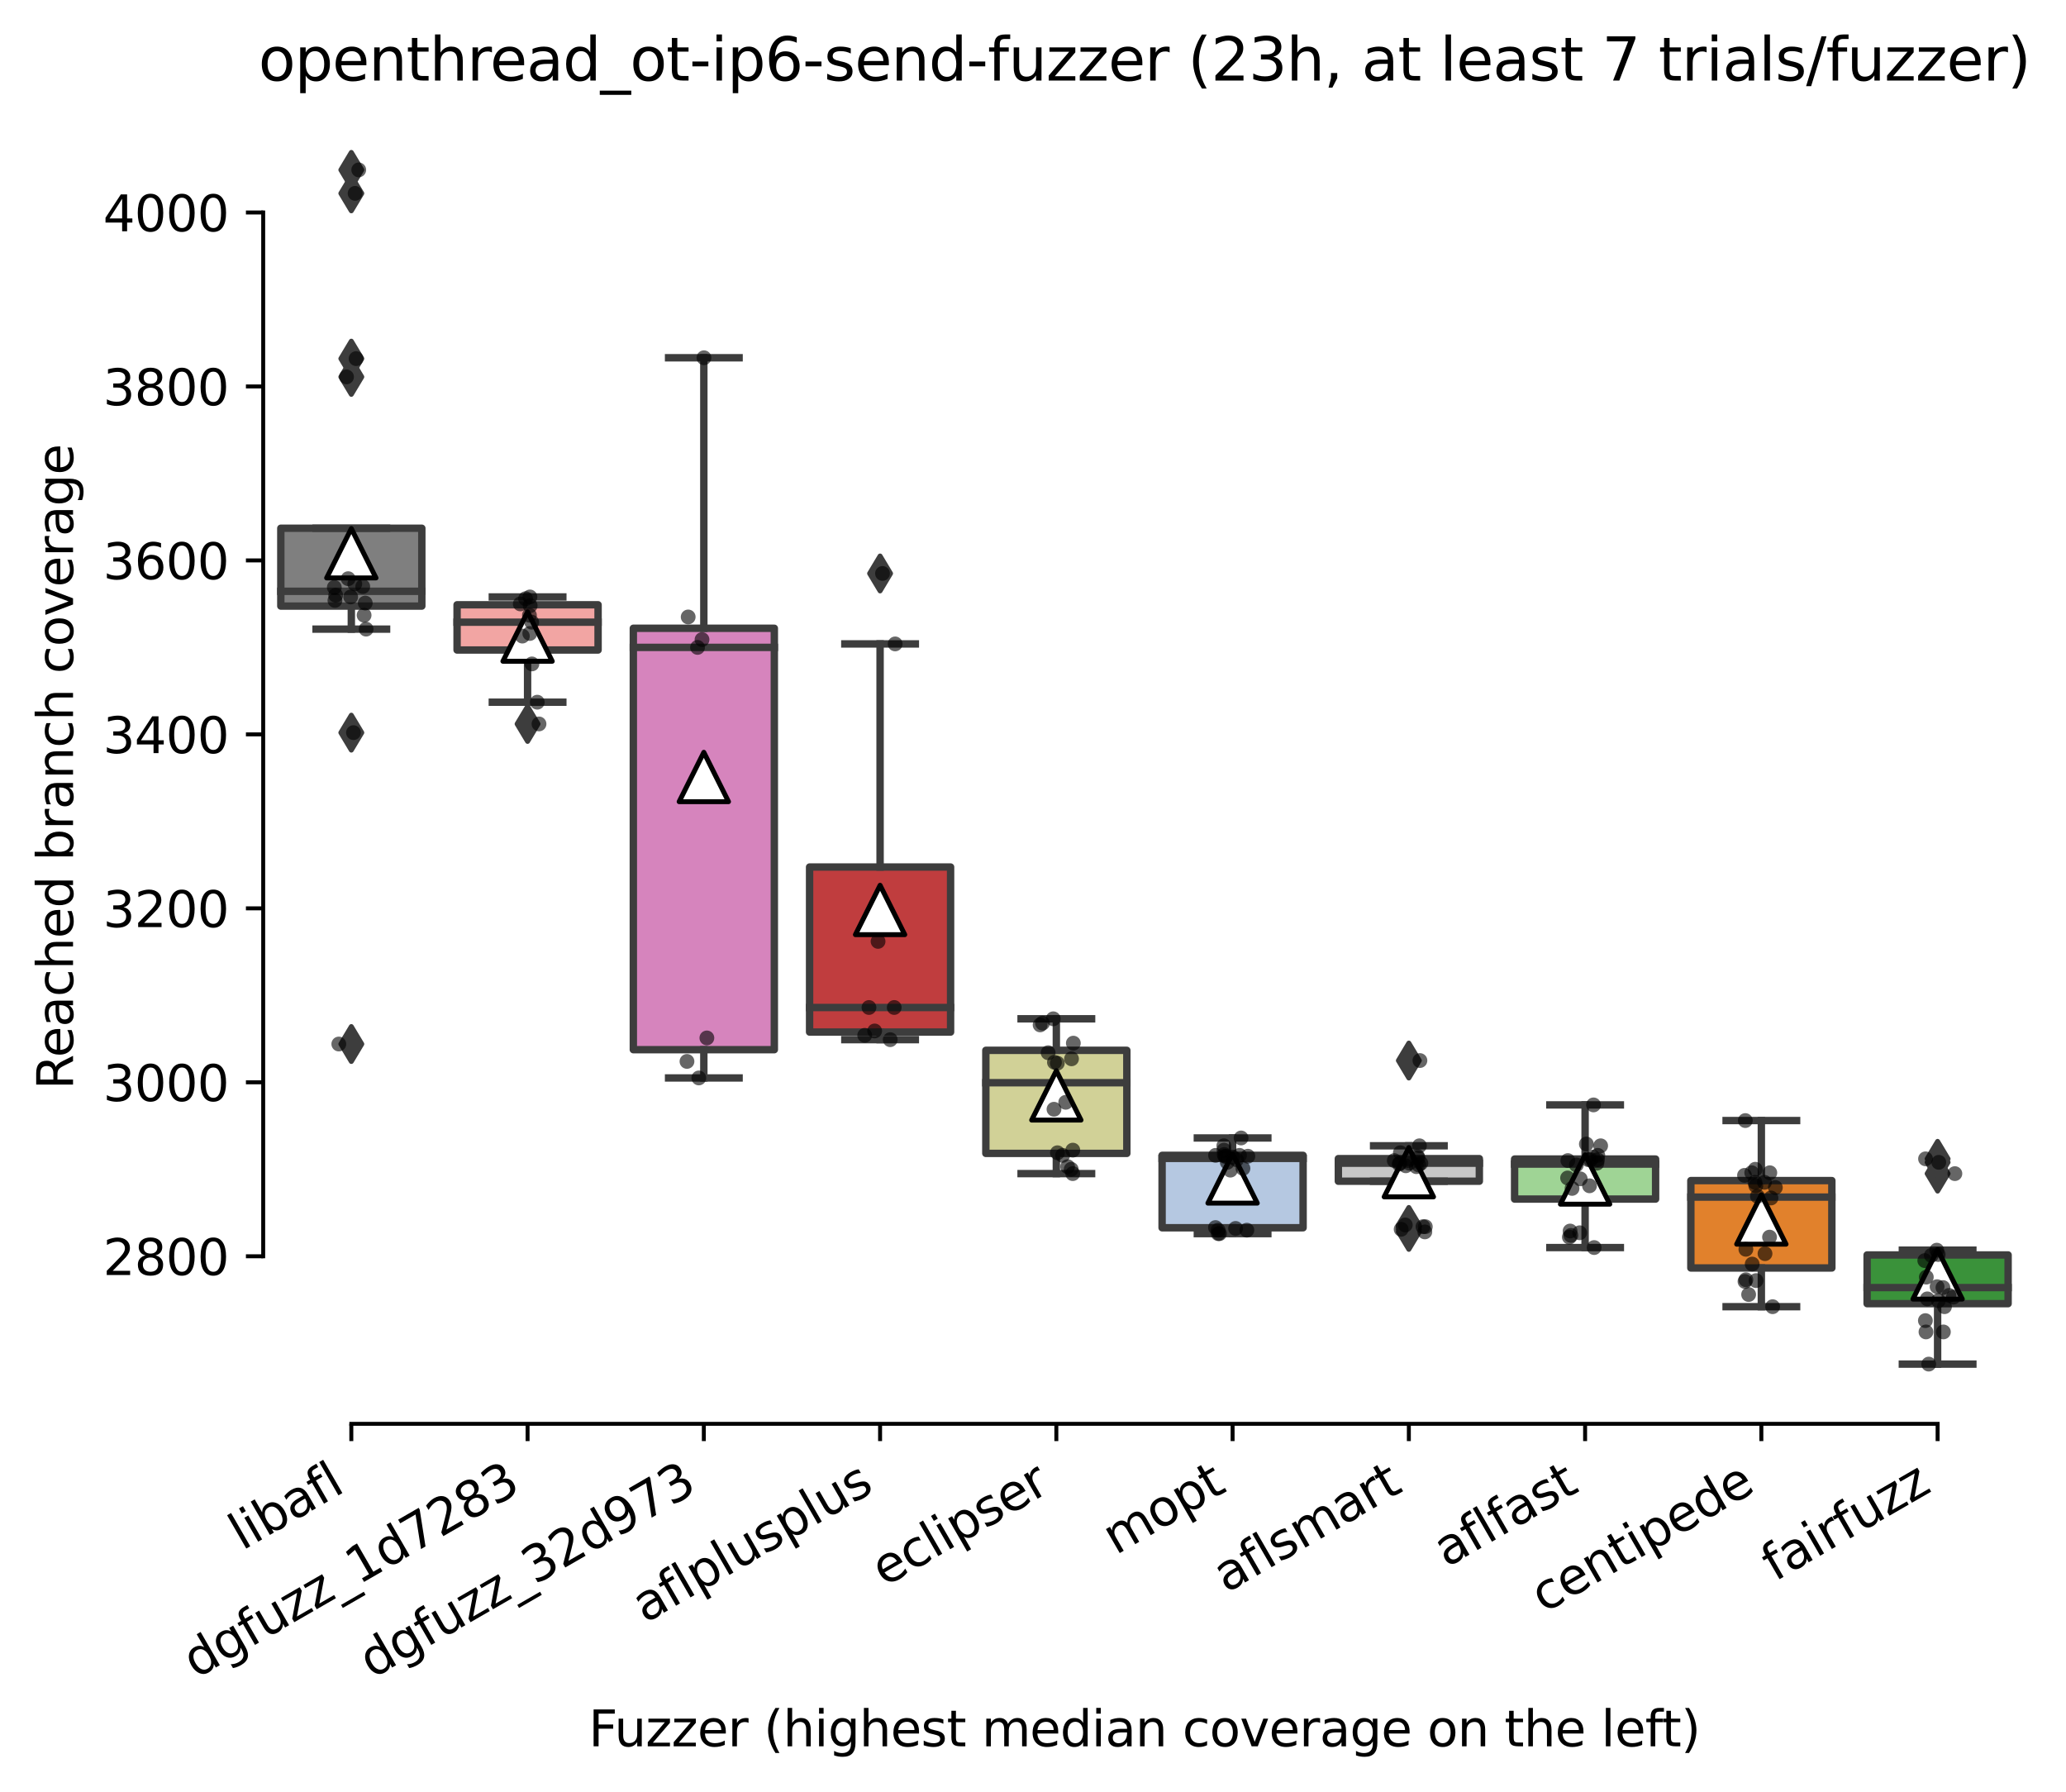 <?xml version="1.0" encoding="utf-8" standalone="no"?>
<!DOCTYPE svg PUBLIC "-//W3C//DTD SVG 1.1//EN"
  "http://www.w3.org/Graphics/SVG/1.1/DTD/svg11.dtd">
<svg xmlns:xlink="http://www.w3.org/1999/xlink" width="418.606pt" height="363.037pt" viewBox="0 0 418.606 363.037" xmlns="http://www.w3.org/2000/svg" version="1.1">
 <defs>
  <style type="text/css">*{stroke-linejoin: round; stroke-linecap: butt}</style>
 </defs>
 <g id="figure_1">
  <g id="patch_1">
   <path d="M 0 363.037 
L 418.606 363.037 
L 418.606 -0 
L 0 -0 
z
" style="fill: #ffffff"/>
  </g>
  <g id="axes_1">
   <g id="patch_2">
    <path d="M 53.328 288.43 
L 410.448 288.43 
L 410.448 22.318 
L 53.328 22.318 
z
" style="fill: #ffffff"/>
   </g>
   <g id="patch_3">
    <path d="M 56.899 122.777 
L 85.469 122.777 
L 85.469 107.008 
L 56.899 107.008 
L 56.899 122.777 
z
" clip-path="url(#pc451cdfe66)" style="fill: #7f7f7f; stroke: #3d3d3d; stroke-width: 1.5; stroke-linejoin: miter"/>
   </g>
   <g id="patch_4">
    <path d="M 92.611 131.675 
L 121.181 131.675 
L 121.181 122.513 
L 92.611 122.513 
L 92.611 131.675 
z
" clip-path="url(#pc451cdfe66)" style="fill: #f2a5a3; stroke: #3d3d3d; stroke-width: 1.5; stroke-linejoin: miter"/>
   </g>
   <g id="patch_5">
    <path d="M 128.323 212.639 
L 156.893 212.639 
L 156.893 127.271 
L 128.323 127.271 
L 128.323 212.639 
z
" clip-path="url(#pc451cdfe66)" style="fill: #d684bd; stroke: #3d3d3d; stroke-width: 1.5; stroke-linejoin: miter"/>
   </g>
   <g id="patch_6">
    <path d="M 164.035 209.07 
L 192.605 209.07 
L 192.605 175.637 
L 164.035 175.637 
L 164.035 209.07 
z
" clip-path="url(#pc451cdfe66)" style="fill: #c03d3e; stroke: #3d3d3d; stroke-width: 1.5; stroke-linejoin: miter"/>
   </g>
   <g id="patch_7">
    <path d="M 199.747 233.65 
L 228.317 233.65 
L 228.317 212.771 
L 199.747 212.771 
L 199.747 233.65 
z
" clip-path="url(#pc451cdfe66)" style="fill: #d1d197; stroke: #3d3d3d; stroke-width: 1.5; stroke-linejoin: miter"/>
   </g>
   <g id="patch_8">
    <path d="M 235.459 248.715 
L 264.029 248.715 
L 264.029 234.047 
L 235.459 234.047 
L 235.459 248.715 
z
" clip-path="url(#pc451cdfe66)" style="fill: #b5c8e1; stroke: #3d3d3d; stroke-width: 1.5; stroke-linejoin: miter"/>
   </g>
   <g id="patch_9">
    <path d="M 271.171 239.288 
L 299.741 239.288 
L 299.741 234.707 
L 271.171 234.707 
L 271.171 239.288 
z
" clip-path="url(#pc451cdfe66)" style="fill: #c7c7c7; stroke: #3d3d3d; stroke-width: 1.5; stroke-linejoin: miter"/>
   </g>
   <g id="patch_10">
    <path d="M 306.883 242.901 
L 335.453 242.901 
L 335.453 234.795 
L 306.883 234.795 
L 306.883 242.901 
z
" clip-path="url(#pc451cdfe66)" style="fill: #9fd495; stroke: #3d3d3d; stroke-width: 1.5; stroke-linejoin: miter"/>
   </g>
   <g id="patch_11">
    <path d="M 342.595 256.864 
L 371.165 256.864 
L 371.165 239.156 
L 342.595 239.156 
L 342.595 256.864 
z
" clip-path="url(#pc451cdfe66)" style="fill: #e1812c; stroke: #3d3d3d; stroke-width: 1.5; stroke-linejoin: miter"/>
   </g>
   <g id="patch_12">
    <path d="M 378.307 264.088 
L 406.877 264.088 
L 406.877 254.221 
L 378.307 254.221 
L 378.307 264.088 
z
" clip-path="url(#pc451cdfe66)" style="fill: #3a923a; stroke: #3d3d3d; stroke-width: 1.5; stroke-linejoin: miter"/>
   </g>
   <g id="matplotlib.axis_1">
    <g id="xtick_1">
     <g id="line2d_1">
      <defs>
       <path id="mb7e0e4fb70" d="M 0 0 
L 0 3.5 
" style="stroke: #000000; stroke-width: 0.8"/>
      </defs>
      <g>
       <use xlink:href="#mb7e0e4fb70" x="71.184" y="288.43" style="stroke: #000000; stroke-width: 0.8"/>
      </g>
     </g>
     <g id="text_1">
      <!-- libafl -->
      <g transform="translate(49.073 314.176) rotate(-30) scale(0.1 -0.1)">
       <defs>
        <path id="DejaVuSans-6c" d="M 603 4863 
L 1178 4863 
L 1178 0 
L 603 0 
L 603 4863 
z
" transform="scale(0.016)"/>
        <path id="DejaVuSans-69" d="M 603 3500 
L 1178 3500 
L 1178 0 
L 603 0 
L 603 3500 
z
M 603 4863 
L 1178 4863 
L 1178 4134 
L 603 4134 
L 603 4863 
z
" transform="scale(0.016)"/>
        <path id="DejaVuSans-62" d="M 3116 1747 
Q 3116 2381 2855 2742 
Q 2594 3103 2138 3103 
Q 1681 3103 1420 2742 
Q 1159 2381 1159 1747 
Q 1159 1113 1420 752 
Q 1681 391 2138 391 
Q 2594 391 2855 752 
Q 3116 1113 3116 1747 
z
M 1159 2969 
Q 1341 3281 1617 3432 
Q 1894 3584 2278 3584 
Q 2916 3584 3314 3078 
Q 3713 2572 3713 1747 
Q 3713 922 3314 415 
Q 2916 -91 2278 -91 
Q 1894 -91 1617 61 
Q 1341 213 1159 525 
L 1159 0 
L 581 0 
L 581 4863 
L 1159 4863 
L 1159 2969 
z
" transform="scale(0.016)"/>
        <path id="DejaVuSans-61" d="M 2194 1759 
Q 1497 1759 1228 1600 
Q 959 1441 959 1056 
Q 959 750 1161 570 
Q 1363 391 1709 391 
Q 2188 391 2477 730 
Q 2766 1069 2766 1631 
L 2766 1759 
L 2194 1759 
z
M 3341 1997 
L 3341 0 
L 2766 0 
L 2766 531 
Q 2569 213 2275 61 
Q 1981 -91 1556 -91 
Q 1019 -91 701 211 
Q 384 513 384 1019 
Q 384 1609 779 1909 
Q 1175 2209 1959 2209 
L 2766 2209 
L 2766 2266 
Q 2766 2663 2505 2880 
Q 2244 3097 1772 3097 
Q 1472 3097 1187 3025 
Q 903 2953 641 2809 
L 641 3341 
Q 956 3463 1253 3523 
Q 1550 3584 1831 3584 
Q 2591 3584 2966 3190 
Q 3341 2797 3341 1997 
z
" transform="scale(0.016)"/>
        <path id="DejaVuSans-66" d="M 2375 4863 
L 2375 4384 
L 1825 4384 
Q 1516 4384 1395 4259 
Q 1275 4134 1275 3809 
L 1275 3500 
L 2222 3500 
L 2222 3053 
L 1275 3053 
L 1275 0 
L 697 0 
L 697 3053 
L 147 3053 
L 147 3500 
L 697 3500 
L 697 3744 
Q 697 4328 969 4595 
Q 1241 4863 1831 4863 
L 2375 4863 
z
" transform="scale(0.016)"/>
       </defs>
       <use xlink:href="#DejaVuSans-6c"/>
       <use xlink:href="#DejaVuSans-69" x="27.783"/>
       <use xlink:href="#DejaVuSans-62" x="55.566"/>
       <use xlink:href="#DejaVuSans-61" x="119.043"/>
       <use xlink:href="#DejaVuSans-66" x="180.322"/>
       <use xlink:href="#DejaVuSans-6c" x="215.527"/>
      </g>
     </g>
    </g>
    <g id="xtick_2">
     <g id="line2d_2">
      <g>
       <use xlink:href="#mb7e0e4fb70" x="106.896" y="288.43" style="stroke: #000000; stroke-width: 0.8"/>
      </g>
     </g>
     <g id="text_2">
      <!-- dgfuzz_1d7283 -->
      <g transform="translate(39.715 340.117) rotate(-30) scale(0.1 -0.1)">
       <defs>
        <path id="DejaVuSans-64" d="M 2906 2969 
L 2906 4863 
L 3481 4863 
L 3481 0 
L 2906 0 
L 2906 525 
Q 2725 213 2448 61 
Q 2172 -91 1784 -91 
Q 1150 -91 751 415 
Q 353 922 353 1747 
Q 353 2572 751 3078 
Q 1150 3584 1784 3584 
Q 2172 3584 2448 3432 
Q 2725 3281 2906 2969 
z
M 947 1747 
Q 947 1113 1208 752 
Q 1469 391 1925 391 
Q 2381 391 2643 752 
Q 2906 1113 2906 1747 
Q 2906 2381 2643 2742 
Q 2381 3103 1925 3103 
Q 1469 3103 1208 2742 
Q 947 2381 947 1747 
z
" transform="scale(0.016)"/>
        <path id="DejaVuSans-67" d="M 2906 1791 
Q 2906 2416 2648 2759 
Q 2391 3103 1925 3103 
Q 1463 3103 1205 2759 
Q 947 2416 947 1791 
Q 947 1169 1205 825 
Q 1463 481 1925 481 
Q 2391 481 2648 825 
Q 2906 1169 2906 1791 
z
M 3481 434 
Q 3481 -459 3084 -895 
Q 2688 -1331 1869 -1331 
Q 1566 -1331 1297 -1286 
Q 1028 -1241 775 -1147 
L 775 -588 
Q 1028 -725 1275 -790 
Q 1522 -856 1778 -856 
Q 2344 -856 2625 -561 
Q 2906 -266 2906 331 
L 2906 616 
Q 2728 306 2450 153 
Q 2172 0 1784 0 
Q 1141 0 747 490 
Q 353 981 353 1791 
Q 353 2603 747 3093 
Q 1141 3584 1784 3584 
Q 2172 3584 2450 3431 
Q 2728 3278 2906 2969 
L 2906 3500 
L 3481 3500 
L 3481 434 
z
" transform="scale(0.016)"/>
        <path id="DejaVuSans-75" d="M 544 1381 
L 544 3500 
L 1119 3500 
L 1119 1403 
Q 1119 906 1312 657 
Q 1506 409 1894 409 
Q 2359 409 2629 706 
Q 2900 1003 2900 1516 
L 2900 3500 
L 3475 3500 
L 3475 0 
L 2900 0 
L 2900 538 
Q 2691 219 2414 64 
Q 2138 -91 1772 -91 
Q 1169 -91 856 284 
Q 544 659 544 1381 
z
M 1991 3584 
L 1991 3584 
z
" transform="scale(0.016)"/>
        <path id="DejaVuSans-7a" d="M 353 3500 
L 3084 3500 
L 3084 2975 
L 922 459 
L 3084 459 
L 3084 0 
L 275 0 
L 275 525 
L 2438 3041 
L 353 3041 
L 353 3500 
z
" transform="scale(0.016)"/>
        <path id="DejaVuSans-5f" d="M 3263 -1063 
L 3263 -1509 
L -63 -1509 
L -63 -1063 
L 3263 -1063 
z
" transform="scale(0.016)"/>
        <path id="DejaVuSans-31" d="M 794 531 
L 1825 531 
L 1825 4091 
L 703 3866 
L 703 4441 
L 1819 4666 
L 2450 4666 
L 2450 531 
L 3481 531 
L 3481 0 
L 794 0 
L 794 531 
z
" transform="scale(0.016)"/>
        <path id="DejaVuSans-37" d="M 525 4666 
L 3525 4666 
L 3525 4397 
L 1831 0 
L 1172 0 
L 2766 4134 
L 525 4134 
L 525 4666 
z
" transform="scale(0.016)"/>
        <path id="DejaVuSans-32" d="M 1228 531 
L 3431 531 
L 3431 0 
L 469 0 
L 469 531 
Q 828 903 1448 1529 
Q 2069 2156 2228 2338 
Q 2531 2678 2651 2914 
Q 2772 3150 2772 3378 
Q 2772 3750 2511 3984 
Q 2250 4219 1831 4219 
Q 1534 4219 1204 4116 
Q 875 4013 500 3803 
L 500 4441 
Q 881 4594 1212 4672 
Q 1544 4750 1819 4750 
Q 2544 4750 2975 4387 
Q 3406 4025 3406 3419 
Q 3406 3131 3298 2873 
Q 3191 2616 2906 2266 
Q 2828 2175 2409 1742 
Q 1991 1309 1228 531 
z
" transform="scale(0.016)"/>
        <path id="DejaVuSans-38" d="M 2034 2216 
Q 1584 2216 1326 1975 
Q 1069 1734 1069 1313 
Q 1069 891 1326 650 
Q 1584 409 2034 409 
Q 2484 409 2743 651 
Q 3003 894 3003 1313 
Q 3003 1734 2745 1975 
Q 2488 2216 2034 2216 
z
M 1403 2484 
Q 997 2584 770 2862 
Q 544 3141 544 3541 
Q 544 4100 942 4425 
Q 1341 4750 2034 4750 
Q 2731 4750 3128 4425 
Q 3525 4100 3525 3541 
Q 3525 3141 3298 2862 
Q 3072 2584 2669 2484 
Q 3125 2378 3379 2068 
Q 3634 1759 3634 1313 
Q 3634 634 3220 271 
Q 2806 -91 2034 -91 
Q 1263 -91 848 271 
Q 434 634 434 1313 
Q 434 1759 690 2068 
Q 947 2378 1403 2484 
z
M 1172 3481 
Q 1172 3119 1398 2916 
Q 1625 2713 2034 2713 
Q 2441 2713 2670 2916 
Q 2900 3119 2900 3481 
Q 2900 3844 2670 4047 
Q 2441 4250 2034 4250 
Q 1625 4250 1398 4047 
Q 1172 3844 1172 3481 
z
" transform="scale(0.016)"/>
        <path id="DejaVuSans-33" d="M 2597 2516 
Q 3050 2419 3304 2112 
Q 3559 1806 3559 1356 
Q 3559 666 3084 287 
Q 2609 -91 1734 -91 
Q 1441 -91 1130 -33 
Q 819 25 488 141 
L 488 750 
Q 750 597 1062 519 
Q 1375 441 1716 441 
Q 2309 441 2620 675 
Q 2931 909 2931 1356 
Q 2931 1769 2642 2001 
Q 2353 2234 1838 2234 
L 1294 2234 
L 1294 2753 
L 1863 2753 
Q 2328 2753 2575 2939 
Q 2822 3125 2822 3475 
Q 2822 3834 2567 4026 
Q 2313 4219 1838 4219 
Q 1578 4219 1281 4162 
Q 984 4106 628 3988 
L 628 4550 
Q 988 4650 1302 4700 
Q 1616 4750 1894 4750 
Q 2613 4750 3031 4423 
Q 3450 4097 3450 3541 
Q 3450 3153 3228 2886 
Q 3006 2619 2597 2516 
z
" transform="scale(0.016)"/>
       </defs>
       <use xlink:href="#DejaVuSans-64"/>
       <use xlink:href="#DejaVuSans-67" x="63.477"/>
       <use xlink:href="#DejaVuSans-66" x="126.953"/>
       <use xlink:href="#DejaVuSans-75" x="162.158"/>
       <use xlink:href="#DejaVuSans-7a" x="225.537"/>
       <use xlink:href="#DejaVuSans-7a" x="278.027"/>
       <use xlink:href="#DejaVuSans-5f" x="330.518"/>
       <use xlink:href="#DejaVuSans-31" x="380.518"/>
       <use xlink:href="#DejaVuSans-64" x="444.141"/>
       <use xlink:href="#DejaVuSans-37" x="507.617"/>
       <use xlink:href="#DejaVuSans-32" x="571.24"/>
       <use xlink:href="#DejaVuSans-38" x="634.863"/>
       <use xlink:href="#DejaVuSans-33" x="698.486"/>
      </g>
     </g>
    </g>
    <g id="xtick_3">
     <g id="line2d_3">
      <g>
       <use xlink:href="#mb7e0e4fb70" x="142.608" y="288.43" style="stroke: #000000; stroke-width: 0.8"/>
      </g>
     </g>
     <g id="text_3">
      <!-- dgfuzz_32d973 -->
      <g transform="translate(75.427 340.117) rotate(-30) scale(0.1 -0.1)">
       <defs>
        <path id="DejaVuSans-39" d="M 703 97 
L 703 672 
Q 941 559 1184 500 
Q 1428 441 1663 441 
Q 2288 441 2617 861 
Q 2947 1281 2994 2138 
Q 2813 1869 2534 1725 
Q 2256 1581 1919 1581 
Q 1219 1581 811 2004 
Q 403 2428 403 3163 
Q 403 3881 828 4315 
Q 1253 4750 1959 4750 
Q 2769 4750 3195 4129 
Q 3622 3509 3622 2328 
Q 3622 1225 3098 567 
Q 2575 -91 1691 -91 
Q 1453 -91 1209 -44 
Q 966 3 703 97 
z
M 1959 2075 
Q 2384 2075 2632 2365 
Q 2881 2656 2881 3163 
Q 2881 3666 2632 3958 
Q 2384 4250 1959 4250 
Q 1534 4250 1286 3958 
Q 1038 3666 1038 3163 
Q 1038 2656 1286 2365 
Q 1534 2075 1959 2075 
z
" transform="scale(0.016)"/>
       </defs>
       <use xlink:href="#DejaVuSans-64"/>
       <use xlink:href="#DejaVuSans-67" x="63.477"/>
       <use xlink:href="#DejaVuSans-66" x="126.953"/>
       <use xlink:href="#DejaVuSans-75" x="162.158"/>
       <use xlink:href="#DejaVuSans-7a" x="225.537"/>
       <use xlink:href="#DejaVuSans-7a" x="278.027"/>
       <use xlink:href="#DejaVuSans-5f" x="330.518"/>
       <use xlink:href="#DejaVuSans-33" x="380.518"/>
       <use xlink:href="#DejaVuSans-32" x="444.141"/>
       <use xlink:href="#DejaVuSans-64" x="507.764"/>
       <use xlink:href="#DejaVuSans-39" x="571.24"/>
       <use xlink:href="#DejaVuSans-37" x="634.863"/>
       <use xlink:href="#DejaVuSans-33" x="698.486"/>
      </g>
     </g>
    </g>
    <g id="xtick_4">
     <g id="line2d_4">
      <g>
       <use xlink:href="#mb7e0e4fb70" x="178.32" y="288.43" style="stroke: #000000; stroke-width: 0.8"/>
      </g>
     </g>
     <g id="text_4">
      <!-- aflplusplus -->
      <g transform="translate(130.711 328.897) rotate(-30) scale(0.1 -0.1)">
       <defs>
        <path id="DejaVuSans-70" d="M 1159 525 
L 1159 -1331 
L 581 -1331 
L 581 3500 
L 1159 3500 
L 1159 2969 
Q 1341 3281 1617 3432 
Q 1894 3584 2278 3584 
Q 2916 3584 3314 3078 
Q 3713 2572 3713 1747 
Q 3713 922 3314 415 
Q 2916 -91 2278 -91 
Q 1894 -91 1617 61 
Q 1341 213 1159 525 
z
M 3116 1747 
Q 3116 2381 2855 2742 
Q 2594 3103 2138 3103 
Q 1681 3103 1420 2742 
Q 1159 2381 1159 1747 
Q 1159 1113 1420 752 
Q 1681 391 2138 391 
Q 2594 391 2855 752 
Q 3116 1113 3116 1747 
z
" transform="scale(0.016)"/>
        <path id="DejaVuSans-73" d="M 2834 3397 
L 2834 2853 
Q 2591 2978 2328 3040 
Q 2066 3103 1784 3103 
Q 1356 3103 1142 2972 
Q 928 2841 928 2578 
Q 928 2378 1081 2264 
Q 1234 2150 1697 2047 
L 1894 2003 
Q 2506 1872 2764 1633 
Q 3022 1394 3022 966 
Q 3022 478 2636 193 
Q 2250 -91 1575 -91 
Q 1294 -91 989 -36 
Q 684 19 347 128 
L 347 722 
Q 666 556 975 473 
Q 1284 391 1588 391 
Q 1994 391 2212 530 
Q 2431 669 2431 922 
Q 2431 1156 2273 1281 
Q 2116 1406 1581 1522 
L 1381 1569 
Q 847 1681 609 1914 
Q 372 2147 372 2553 
Q 372 3047 722 3315 
Q 1072 3584 1716 3584 
Q 2034 3584 2315 3537 
Q 2597 3491 2834 3397 
z
" transform="scale(0.016)"/>
       </defs>
       <use xlink:href="#DejaVuSans-61"/>
       <use xlink:href="#DejaVuSans-66" x="61.279"/>
       <use xlink:href="#DejaVuSans-6c" x="96.484"/>
       <use xlink:href="#DejaVuSans-70" x="124.268"/>
       <use xlink:href="#DejaVuSans-6c" x="187.744"/>
       <use xlink:href="#DejaVuSans-75" x="215.527"/>
       <use xlink:href="#DejaVuSans-73" x="278.906"/>
       <use xlink:href="#DejaVuSans-70" x="331.006"/>
       <use xlink:href="#DejaVuSans-6c" x="394.482"/>
       <use xlink:href="#DejaVuSans-75" x="422.266"/>
       <use xlink:href="#DejaVuSans-73" x="485.645"/>
      </g>
     </g>
    </g>
    <g id="xtick_5">
     <g id="line2d_5">
      <g>
       <use xlink:href="#mb7e0e4fb70" x="214.032" y="288.43" style="stroke: #000000; stroke-width: 0.8"/>
      </g>
     </g>
     <g id="text_5">
      <!-- eclipser -->
      <g transform="translate(179.192 321.525) rotate(-30) scale(0.1 -0.1)">
       <defs>
        <path id="DejaVuSans-65" d="M 3597 1894 
L 3597 1613 
L 953 1613 
Q 991 1019 1311 708 
Q 1631 397 2203 397 
Q 2534 397 2845 478 
Q 3156 559 3463 722 
L 3463 178 
Q 3153 47 2828 -22 
Q 2503 -91 2169 -91 
Q 1331 -91 842 396 
Q 353 884 353 1716 
Q 353 2575 817 3079 
Q 1281 3584 2069 3584 
Q 2775 3584 3186 3129 
Q 3597 2675 3597 1894 
z
M 3022 2063 
Q 3016 2534 2758 2815 
Q 2500 3097 2075 3097 
Q 1594 3097 1305 2825 
Q 1016 2553 972 2059 
L 3022 2063 
z
" transform="scale(0.016)"/>
        <path id="DejaVuSans-63" d="M 3122 3366 
L 3122 2828 
Q 2878 2963 2633 3030 
Q 2388 3097 2138 3097 
Q 1578 3097 1268 2742 
Q 959 2388 959 1747 
Q 959 1106 1268 751 
Q 1578 397 2138 397 
Q 2388 397 2633 464 
Q 2878 531 3122 666 
L 3122 134 
Q 2881 22 2623 -34 
Q 2366 -91 2075 -91 
Q 1284 -91 818 406 
Q 353 903 353 1747 
Q 353 2603 823 3093 
Q 1294 3584 2113 3584 
Q 2378 3584 2631 3529 
Q 2884 3475 3122 3366 
z
" transform="scale(0.016)"/>
        <path id="DejaVuSans-72" d="M 2631 2963 
Q 2534 3019 2420 3045 
Q 2306 3072 2169 3072 
Q 1681 3072 1420 2755 
Q 1159 2438 1159 1844 
L 1159 0 
L 581 0 
L 581 3500 
L 1159 3500 
L 1159 2956 
Q 1341 3275 1631 3429 
Q 1922 3584 2338 3584 
Q 2397 3584 2469 3576 
Q 2541 3569 2628 3553 
L 2631 2963 
z
" transform="scale(0.016)"/>
       </defs>
       <use xlink:href="#DejaVuSans-65"/>
       <use xlink:href="#DejaVuSans-63" x="61.523"/>
       <use xlink:href="#DejaVuSans-6c" x="116.504"/>
       <use xlink:href="#DejaVuSans-69" x="144.287"/>
       <use xlink:href="#DejaVuSans-70" x="172.07"/>
       <use xlink:href="#DejaVuSans-73" x="235.547"/>
       <use xlink:href="#DejaVuSans-65" x="287.646"/>
       <use xlink:href="#DejaVuSans-72" x="349.17"/>
      </g>
     </g>
    </g>
    <g id="xtick_6">
     <g id="line2d_6">
      <g>
       <use xlink:href="#mb7e0e4fb70" x="249.744" y="288.43" style="stroke: #000000; stroke-width: 0.8"/>
      </g>
     </g>
     <g id="text_6">
      <!-- mopt -->
      <g transform="translate(226.077 315.075) rotate(-30) scale(0.1 -0.1)">
       <defs>
        <path id="DejaVuSans-6d" d="M 3328 2828 
Q 3544 3216 3844 3400 
Q 4144 3584 4550 3584 
Q 5097 3584 5394 3201 
Q 5691 2819 5691 2113 
L 5691 0 
L 5113 0 
L 5113 2094 
Q 5113 2597 4934 2840 
Q 4756 3084 4391 3084 
Q 3944 3084 3684 2787 
Q 3425 2491 3425 1978 
L 3425 0 
L 2847 0 
L 2847 2094 
Q 2847 2600 2669 2842 
Q 2491 3084 2119 3084 
Q 1678 3084 1418 2786 
Q 1159 2488 1159 1978 
L 1159 0 
L 581 0 
L 581 3500 
L 1159 3500 
L 1159 2956 
Q 1356 3278 1631 3431 
Q 1906 3584 2284 3584 
Q 2666 3584 2933 3390 
Q 3200 3197 3328 2828 
z
" transform="scale(0.016)"/>
        <path id="DejaVuSans-6f" d="M 1959 3097 
Q 1497 3097 1228 2736 
Q 959 2375 959 1747 
Q 959 1119 1226 758 
Q 1494 397 1959 397 
Q 2419 397 2687 759 
Q 2956 1122 2956 1747 
Q 2956 2369 2687 2733 
Q 2419 3097 1959 3097 
z
M 1959 3584 
Q 2709 3584 3137 3096 
Q 3566 2609 3566 1747 
Q 3566 888 3137 398 
Q 2709 -91 1959 -91 
Q 1206 -91 779 398 
Q 353 888 353 1747 
Q 353 2609 779 3096 
Q 1206 3584 1959 3584 
z
" transform="scale(0.016)"/>
        <path id="DejaVuSans-74" d="M 1172 4494 
L 1172 3500 
L 2356 3500 
L 2356 3053 
L 1172 3053 
L 1172 1153 
Q 1172 725 1289 603 
Q 1406 481 1766 481 
L 2356 481 
L 2356 0 
L 1766 0 
Q 1100 0 847 248 
Q 594 497 594 1153 
L 594 3053 
L 172 3053 
L 172 3500 
L 594 3500 
L 594 4494 
L 1172 4494 
z
" transform="scale(0.016)"/>
       </defs>
       <use xlink:href="#DejaVuSans-6d"/>
       <use xlink:href="#DejaVuSans-6f" x="97.412"/>
       <use xlink:href="#DejaVuSans-70" x="158.594"/>
       <use xlink:href="#DejaVuSans-74" x="222.07"/>
      </g>
     </g>
    </g>
    <g id="xtick_7">
     <g id="line2d_7">
      <g>
       <use xlink:href="#mb7e0e4fb70" x="285.456" y="288.43" style="stroke: #000000; stroke-width: 0.8"/>
      </g>
     </g>
     <g id="text_7">
      <!-- aflsmart -->
      <g transform="translate(248.445 322.779) rotate(-30) scale(0.1 -0.1)">
       <use xlink:href="#DejaVuSans-61"/>
       <use xlink:href="#DejaVuSans-66" x="61.279"/>
       <use xlink:href="#DejaVuSans-6c" x="96.484"/>
       <use xlink:href="#DejaVuSans-73" x="124.268"/>
       <use xlink:href="#DejaVuSans-6d" x="176.367"/>
       <use xlink:href="#DejaVuSans-61" x="273.779"/>
       <use xlink:href="#DejaVuSans-72" x="335.059"/>
       <use xlink:href="#DejaVuSans-74" x="376.172"/>
      </g>
     </g>
    </g>
    <g id="xtick_8">
     <g id="line2d_8">
      <g>
       <use xlink:href="#mb7e0e4fb70" x="321.168" y="288.43" style="stroke: #000000; stroke-width: 0.8"/>
      </g>
     </g>
     <g id="text_8">
      <!-- aflfast -->
      <g transform="translate(293.104 317.613) rotate(-30) scale(0.1 -0.1)">
       <use xlink:href="#DejaVuSans-61"/>
       <use xlink:href="#DejaVuSans-66" x="61.279"/>
       <use xlink:href="#DejaVuSans-6c" x="96.484"/>
       <use xlink:href="#DejaVuSans-66" x="124.268"/>
       <use xlink:href="#DejaVuSans-61" x="159.473"/>
       <use xlink:href="#DejaVuSans-73" x="220.752"/>
       <use xlink:href="#DejaVuSans-74" x="272.852"/>
      </g>
     </g>
    </g>
    <g id="xtick_9">
     <g id="line2d_9">
      <g>
       <use xlink:href="#mb7e0e4fb70" x="356.88" y="288.43" style="stroke: #000000; stroke-width: 0.8"/>
      </g>
     </g>
     <g id="text_9">
      <!-- centipede -->
      <g transform="translate(312.807 326.856) rotate(-30) scale(0.1 -0.1)">
       <defs>
        <path id="DejaVuSans-6e" d="M 3513 2113 
L 3513 0 
L 2938 0 
L 2938 2094 
Q 2938 2591 2744 2837 
Q 2550 3084 2163 3084 
Q 1697 3084 1428 2787 
Q 1159 2491 1159 1978 
L 1159 0 
L 581 0 
L 581 3500 
L 1159 3500 
L 1159 2956 
Q 1366 3272 1645 3428 
Q 1925 3584 2291 3584 
Q 2894 3584 3203 3211 
Q 3513 2838 3513 2113 
z
" transform="scale(0.016)"/>
       </defs>
       <use xlink:href="#DejaVuSans-63"/>
       <use xlink:href="#DejaVuSans-65" x="54.98"/>
       <use xlink:href="#DejaVuSans-6e" x="116.504"/>
       <use xlink:href="#DejaVuSans-74" x="179.883"/>
       <use xlink:href="#DejaVuSans-69" x="219.092"/>
       <use xlink:href="#DejaVuSans-70" x="246.875"/>
       <use xlink:href="#DejaVuSans-65" x="310.352"/>
       <use xlink:href="#DejaVuSans-64" x="371.875"/>
       <use xlink:href="#DejaVuSans-65" x="435.352"/>
      </g>
     </g>
    </g>
    <g id="xtick_10">
     <g id="line2d_10">
      <g>
       <use xlink:href="#mb7e0e4fb70" x="392.592" y="288.43" style="stroke: #000000; stroke-width: 0.8"/>
      </g>
     </g>
     <g id="text_10">
      <!-- fairfuzz -->
      <g transform="translate(359.603 320.457) rotate(-30) scale(0.1 -0.1)">
       <use xlink:href="#DejaVuSans-66"/>
       <use xlink:href="#DejaVuSans-61" x="35.205"/>
       <use xlink:href="#DejaVuSans-69" x="96.484"/>
       <use xlink:href="#DejaVuSans-72" x="124.268"/>
       <use xlink:href="#DejaVuSans-66" x="165.381"/>
       <use xlink:href="#DejaVuSans-75" x="200.586"/>
       <use xlink:href="#DejaVuSans-7a" x="263.965"/>
       <use xlink:href="#DejaVuSans-7a" x="316.455"/>
      </g>
     </g>
    </g>
    <g id="text_11">
     <!-- Fuzzer (highest median coverage on the left) -->
     <g transform="translate(119.27 353.757) scale(0.1 -0.1)">
      <defs>
       <path id="DejaVuSans-46" d="M 628 4666 
L 3309 4666 
L 3309 4134 
L 1259 4134 
L 1259 2759 
L 3109 2759 
L 3109 2228 
L 1259 2228 
L 1259 0 
L 628 0 
L 628 4666 
z
" transform="scale(0.016)"/>
       <path id="DejaVuSans-20" transform="scale(0.016)"/>
       <path id="DejaVuSans-28" d="M 1984 4856 
Q 1566 4138 1362 3434 
Q 1159 2731 1159 2009 
Q 1159 1288 1364 580 
Q 1569 -128 1984 -844 
L 1484 -844 
Q 1016 -109 783 600 
Q 550 1309 550 2009 
Q 550 2706 781 3412 
Q 1013 4119 1484 4856 
L 1984 4856 
z
" transform="scale(0.016)"/>
       <path id="DejaVuSans-68" d="M 3513 2113 
L 3513 0 
L 2938 0 
L 2938 2094 
Q 2938 2591 2744 2837 
Q 2550 3084 2163 3084 
Q 1697 3084 1428 2787 
Q 1159 2491 1159 1978 
L 1159 0 
L 581 0 
L 581 4863 
L 1159 4863 
L 1159 2956 
Q 1366 3272 1645 3428 
Q 1925 3584 2291 3584 
Q 2894 3584 3203 3211 
Q 3513 2838 3513 2113 
z
" transform="scale(0.016)"/>
       <path id="DejaVuSans-76" d="M 191 3500 
L 800 3500 
L 1894 563 
L 2988 3500 
L 3597 3500 
L 2284 0 
L 1503 0 
L 191 3500 
z
" transform="scale(0.016)"/>
       <path id="DejaVuSans-29" d="M 513 4856 
L 1013 4856 
Q 1481 4119 1714 3412 
Q 1947 2706 1947 2009 
Q 1947 1309 1714 600 
Q 1481 -109 1013 -844 
L 513 -844 
Q 928 -128 1133 580 
Q 1338 1288 1338 2009 
Q 1338 2731 1133 3434 
Q 928 4138 513 4856 
z
" transform="scale(0.016)"/>
      </defs>
      <use xlink:href="#DejaVuSans-46"/>
      <use xlink:href="#DejaVuSans-75" x="52.02"/>
      <use xlink:href="#DejaVuSans-7a" x="115.398"/>
      <use xlink:href="#DejaVuSans-7a" x="167.889"/>
      <use xlink:href="#DejaVuSans-65" x="220.379"/>
      <use xlink:href="#DejaVuSans-72" x="281.902"/>
      <use xlink:href="#DejaVuSans-20" x="323.016"/>
      <use xlink:href="#DejaVuSans-28" x="354.803"/>
      <use xlink:href="#DejaVuSans-68" x="393.816"/>
      <use xlink:href="#DejaVuSans-69" x="457.195"/>
      <use xlink:href="#DejaVuSans-67" x="484.979"/>
      <use xlink:href="#DejaVuSans-68" x="548.455"/>
      <use xlink:href="#DejaVuSans-65" x="611.834"/>
      <use xlink:href="#DejaVuSans-73" x="673.357"/>
      <use xlink:href="#DejaVuSans-74" x="725.457"/>
      <use xlink:href="#DejaVuSans-20" x="764.666"/>
      <use xlink:href="#DejaVuSans-6d" x="796.453"/>
      <use xlink:href="#DejaVuSans-65" x="893.865"/>
      <use xlink:href="#DejaVuSans-64" x="955.389"/>
      <use xlink:href="#DejaVuSans-69" x="1018.865"/>
      <use xlink:href="#DejaVuSans-61" x="1046.648"/>
      <use xlink:href="#DejaVuSans-6e" x="1107.928"/>
      <use xlink:href="#DejaVuSans-20" x="1171.307"/>
      <use xlink:href="#DejaVuSans-63" x="1203.094"/>
      <use xlink:href="#DejaVuSans-6f" x="1258.074"/>
      <use xlink:href="#DejaVuSans-76" x="1319.256"/>
      <use xlink:href="#DejaVuSans-65" x="1378.436"/>
      <use xlink:href="#DejaVuSans-72" x="1439.959"/>
      <use xlink:href="#DejaVuSans-61" x="1481.072"/>
      <use xlink:href="#DejaVuSans-67" x="1542.352"/>
      <use xlink:href="#DejaVuSans-65" x="1605.828"/>
      <use xlink:href="#DejaVuSans-20" x="1667.352"/>
      <use xlink:href="#DejaVuSans-6f" x="1699.139"/>
      <use xlink:href="#DejaVuSans-6e" x="1760.32"/>
      <use xlink:href="#DejaVuSans-20" x="1823.699"/>
      <use xlink:href="#DejaVuSans-74" x="1855.486"/>
      <use xlink:href="#DejaVuSans-68" x="1894.695"/>
      <use xlink:href="#DejaVuSans-65" x="1958.074"/>
      <use xlink:href="#DejaVuSans-20" x="2019.598"/>
      <use xlink:href="#DejaVuSans-6c" x="2051.385"/>
      <use xlink:href="#DejaVuSans-65" x="2079.168"/>
      <use xlink:href="#DejaVuSans-66" x="2140.691"/>
      <use xlink:href="#DejaVuSans-74" x="2174.146"/>
      <use xlink:href="#DejaVuSans-29" x="2213.355"/>
     </g>
    </g>
   </g>
   <g id="matplotlib.axis_2">
    <g id="ytick_1">
     <g id="line2d_11">
      <defs>
       <path id="m154085f0e7" d="M 0 0 
L -3.5 0 
" style="stroke: #000000; stroke-width: 0.8"/>
      </defs>
      <g>
       <use xlink:href="#m154085f0e7" x="53.328" y="254.486" style="stroke: #000000; stroke-width: 0.8"/>
      </g>
     </g>
     <g id="text_12">
      <!-- 2800 -->
      <g transform="translate(20.878 258.285) scale(0.1 -0.1)">
       <defs>
        <path id="DejaVuSans-30" d="M 2034 4250 
Q 1547 4250 1301 3770 
Q 1056 3291 1056 2328 
Q 1056 1369 1301 889 
Q 1547 409 2034 409 
Q 2525 409 2770 889 
Q 3016 1369 3016 2328 
Q 3016 3291 2770 3770 
Q 2525 4250 2034 4250 
z
M 2034 4750 
Q 2819 4750 3233 4129 
Q 3647 3509 3647 2328 
Q 3647 1150 3233 529 
Q 2819 -91 2034 -91 
Q 1250 -91 836 529 
Q 422 1150 422 2328 
Q 422 3509 836 4129 
Q 1250 4750 2034 4750 
z
" transform="scale(0.016)"/>
       </defs>
       <use xlink:href="#DejaVuSans-32"/>
       <use xlink:href="#DejaVuSans-38" x="63.623"/>
       <use xlink:href="#DejaVuSans-30" x="127.246"/>
       <use xlink:href="#DejaVuSans-30" x="190.869"/>
      </g>
     </g>
    </g>
    <g id="ytick_2">
     <g id="line2d_12">
      <g>
       <use xlink:href="#m154085f0e7" x="53.328" y="219.246" style="stroke: #000000; stroke-width: 0.8"/>
      </g>
     </g>
     <g id="text_13">
      <!-- 3000 -->
      <g transform="translate(20.878 223.045) scale(0.1 -0.1)">
       <use xlink:href="#DejaVuSans-33"/>
       <use xlink:href="#DejaVuSans-30" x="63.623"/>
       <use xlink:href="#DejaVuSans-30" x="127.246"/>
       <use xlink:href="#DejaVuSans-30" x="190.869"/>
      </g>
     </g>
    </g>
    <g id="ytick_3">
     <g id="line2d_13">
      <g>
       <use xlink:href="#m154085f0e7" x="53.328" y="184.006" style="stroke: #000000; stroke-width: 0.8"/>
      </g>
     </g>
     <g id="text_14">
      <!-- 3200 -->
      <g transform="translate(20.878 187.806) scale(0.1 -0.1)">
       <use xlink:href="#DejaVuSans-33"/>
       <use xlink:href="#DejaVuSans-32" x="63.623"/>
       <use xlink:href="#DejaVuSans-30" x="127.246"/>
       <use xlink:href="#DejaVuSans-30" x="190.869"/>
      </g>
     </g>
    </g>
    <g id="ytick_4">
     <g id="line2d_14">
      <g>
       <use xlink:href="#m154085f0e7" x="53.328" y="148.767" style="stroke: #000000; stroke-width: 0.8"/>
      </g>
     </g>
     <g id="text_15">
      <!-- 3400 -->
      <g transform="translate(20.878 152.566) scale(0.1 -0.1)">
       <defs>
        <path id="DejaVuSans-34" d="M 2419 4116 
L 825 1625 
L 2419 1625 
L 2419 4116 
z
M 2253 4666 
L 3047 4666 
L 3047 1625 
L 3713 1625 
L 3713 1100 
L 3047 1100 
L 3047 0 
L 2419 0 
L 2419 1100 
L 313 1100 
L 313 1709 
L 2253 4666 
z
" transform="scale(0.016)"/>
       </defs>
       <use xlink:href="#DejaVuSans-33"/>
       <use xlink:href="#DejaVuSans-34" x="63.623"/>
       <use xlink:href="#DejaVuSans-30" x="127.246"/>
       <use xlink:href="#DejaVuSans-30" x="190.869"/>
      </g>
     </g>
    </g>
    <g id="ytick_5">
     <g id="line2d_15">
      <g>
       <use xlink:href="#m154085f0e7" x="53.328" y="113.527" style="stroke: #000000; stroke-width: 0.8"/>
      </g>
     </g>
     <g id="text_16">
      <!-- 3600 -->
      <g transform="translate(20.878 117.326) scale(0.1 -0.1)">
       <defs>
        <path id="DejaVuSans-36" d="M 2113 2584 
Q 1688 2584 1439 2293 
Q 1191 2003 1191 1497 
Q 1191 994 1439 701 
Q 1688 409 2113 409 
Q 2538 409 2786 701 
Q 3034 994 3034 1497 
Q 3034 2003 2786 2293 
Q 2538 2584 2113 2584 
z
M 3366 4563 
L 3366 3988 
Q 3128 4100 2886 4159 
Q 2644 4219 2406 4219 
Q 1781 4219 1451 3797 
Q 1122 3375 1075 2522 
Q 1259 2794 1537 2939 
Q 1816 3084 2150 3084 
Q 2853 3084 3261 2657 
Q 3669 2231 3669 1497 
Q 3669 778 3244 343 
Q 2819 -91 2113 -91 
Q 1303 -91 875 529 
Q 447 1150 447 2328 
Q 447 3434 972 4092 
Q 1497 4750 2381 4750 
Q 2619 4750 2861 4703 
Q 3103 4656 3366 4563 
z
" transform="scale(0.016)"/>
       </defs>
       <use xlink:href="#DejaVuSans-33"/>
       <use xlink:href="#DejaVuSans-36" x="63.623"/>
       <use xlink:href="#DejaVuSans-30" x="127.246"/>
       <use xlink:href="#DejaVuSans-30" x="190.869"/>
      </g>
     </g>
    </g>
    <g id="ytick_6">
     <g id="line2d_16">
      <g>
       <use xlink:href="#m154085f0e7" x="53.328" y="78.287" style="stroke: #000000; stroke-width: 0.8"/>
      </g>
     </g>
     <g id="text_17">
      <!-- 3800 -->
      <g transform="translate(20.878 82.087) scale(0.1 -0.1)">
       <use xlink:href="#DejaVuSans-33"/>
       <use xlink:href="#DejaVuSans-38" x="63.623"/>
       <use xlink:href="#DejaVuSans-30" x="127.246"/>
       <use xlink:href="#DejaVuSans-30" x="190.869"/>
      </g>
     </g>
    </g>
    <g id="ytick_7">
     <g id="line2d_17">
      <g>
       <use xlink:href="#m154085f0e7" x="53.328" y="43.048" style="stroke: #000000; stroke-width: 0.8"/>
      </g>
     </g>
     <g id="text_18">
      <!-- 4000 -->
      <g transform="translate(20.878 46.847) scale(0.1 -0.1)">
       <use xlink:href="#DejaVuSans-34"/>
       <use xlink:href="#DejaVuSans-30" x="63.623"/>
       <use xlink:href="#DejaVuSans-30" x="127.246"/>
       <use xlink:href="#DejaVuSans-30" x="190.869"/>
      </g>
     </g>
    </g>
    <g id="text_19">
     <!-- Reached branch coverage -->
     <g transform="translate(14.798 220.706) rotate(-90) scale(0.1 -0.1)">
      <defs>
       <path id="DejaVuSans-52" d="M 2841 2188 
Q 3044 2119 3236 1894 
Q 3428 1669 3622 1275 
L 4263 0 
L 3584 0 
L 2988 1197 
Q 2756 1666 2539 1819 
Q 2322 1972 1947 1972 
L 1259 1972 
L 1259 0 
L 628 0 
L 628 4666 
L 2053 4666 
Q 2853 4666 3247 4331 
Q 3641 3997 3641 3322 
Q 3641 2881 3436 2590 
Q 3231 2300 2841 2188 
z
M 1259 4147 
L 1259 2491 
L 2053 2491 
Q 2509 2491 2742 2702 
Q 2975 2913 2975 3322 
Q 2975 3731 2742 3939 
Q 2509 4147 2053 4147 
L 1259 4147 
z
" transform="scale(0.016)"/>
      </defs>
      <use xlink:href="#DejaVuSans-52"/>
      <use xlink:href="#DejaVuSans-65" x="64.982"/>
      <use xlink:href="#DejaVuSans-61" x="126.506"/>
      <use xlink:href="#DejaVuSans-63" x="187.785"/>
      <use xlink:href="#DejaVuSans-68" x="242.766"/>
      <use xlink:href="#DejaVuSans-65" x="306.145"/>
      <use xlink:href="#DejaVuSans-64" x="367.668"/>
      <use xlink:href="#DejaVuSans-20" x="431.145"/>
      <use xlink:href="#DejaVuSans-62" x="462.932"/>
      <use xlink:href="#DejaVuSans-72" x="526.408"/>
      <use xlink:href="#DejaVuSans-61" x="567.521"/>
      <use xlink:href="#DejaVuSans-6e" x="628.801"/>
      <use xlink:href="#DejaVuSans-63" x="692.18"/>
      <use xlink:href="#DejaVuSans-68" x="747.16"/>
      <use xlink:href="#DejaVuSans-20" x="810.539"/>
      <use xlink:href="#DejaVuSans-63" x="842.326"/>
      <use xlink:href="#DejaVuSans-6f" x="897.307"/>
      <use xlink:href="#DejaVuSans-76" x="958.488"/>
      <use xlink:href="#DejaVuSans-65" x="1017.668"/>
      <use xlink:href="#DejaVuSans-72" x="1079.191"/>
      <use xlink:href="#DejaVuSans-61" x="1120.305"/>
      <use xlink:href="#DejaVuSans-67" x="1181.584"/>
      <use xlink:href="#DejaVuSans-65" x="1245.061"/>
     </g>
    </g>
   </g>
   <g id="line2d_18">
    <path d="M 71.184 122.777 
L 71.184 127.447 
" clip-path="url(#pc451cdfe66)" style="fill: none; stroke: #3d3d3d; stroke-width: 1.5; stroke-linecap: square"/>
   </g>
   <g id="line2d_19">
    <path d="M 71.184 107.008 
L 71.184 107.008 
" clip-path="url(#pc451cdfe66)" style="fill: none; stroke: #3d3d3d; stroke-width: 1.5; stroke-linecap: square"/>
   </g>
   <g id="line2d_20">
    <path d="M 64.042 127.447 
L 78.327 127.447 
" clip-path="url(#pc451cdfe66)" style="fill: none; stroke: #3d3d3d; stroke-width: 1.5; stroke-linecap: square"/>
   </g>
   <g id="line2d_21">
    <path d="M 64.042 107.008 
L 78.327 107.008 
" clip-path="url(#pc451cdfe66)" style="fill: none; stroke: #3d3d3d; stroke-width: 1.5; stroke-linecap: square"/>
   </g>
   <g id="line2d_22">
    <defs>
     <path id="mbc2ff7c358" d="M -0 3.536 
L 2.121 0 
L -0 -3.536 
L -2.121 -0 
z
" style="stroke: #3d3d3d; stroke-linejoin: miter"/>
    </defs>
    <g clip-path="url(#pc451cdfe66)">
     <use xlink:href="#mbc2ff7c358" x="71.184" y="148.414" style="fill: #3d3d3d; stroke: #3d3d3d; stroke-linejoin: miter"/>
     <use xlink:href="#mbc2ff7c358" x="71.184" y="211.493" style="fill: #3d3d3d; stroke: #3d3d3d; stroke-linejoin: miter"/>
     <use xlink:href="#mbc2ff7c358" x="71.184" y="72.649" style="fill: #3d3d3d; stroke: #3d3d3d; stroke-linejoin: miter"/>
     <use xlink:href="#mbc2ff7c358" x="71.184" y="39.171" style="fill: #3d3d3d; stroke: #3d3d3d; stroke-linejoin: miter"/>
     <use xlink:href="#mbc2ff7c358" x="71.184" y="76.349" style="fill: #3d3d3d; stroke: #3d3d3d; stroke-linejoin: miter"/>
     <use xlink:href="#mbc2ff7c358" x="71.184" y="34.414" style="fill: #3d3d3d; stroke: #3d3d3d; stroke-linejoin: miter"/>
    </g>
   </g>
   <g id="line2d_23">
    <path d="M 106.896 131.675 
L 106.896 142.247 
" clip-path="url(#pc451cdfe66)" style="fill: none; stroke: #3d3d3d; stroke-width: 1.5; stroke-linecap: square"/>
   </g>
   <g id="line2d_24">
    <path d="M 106.896 122.513 
L 106.896 120.927 
" clip-path="url(#pc451cdfe66)" style="fill: none; stroke: #3d3d3d; stroke-width: 1.5; stroke-linecap: square"/>
   </g>
   <g id="line2d_25">
    <path d="M 99.754 142.247 
L 114.039 142.247 
" clip-path="url(#pc451cdfe66)" style="fill: none; stroke: #3d3d3d; stroke-width: 1.5; stroke-linecap: square"/>
   </g>
   <g id="line2d_26">
    <path d="M 99.754 120.927 
L 114.039 120.927 
" clip-path="url(#pc451cdfe66)" style="fill: none; stroke: #3d3d3d; stroke-width: 1.5; stroke-linecap: square"/>
   </g>
   <g id="line2d_27">
    <g clip-path="url(#pc451cdfe66)">
     <use xlink:href="#mbc2ff7c358" x="106.896" y="146.652" style="fill: #3d3d3d; stroke: #3d3d3d; stroke-linejoin: miter"/>
    </g>
   </g>
   <g id="line2d_28">
    <path d="M 142.608 212.639 
L 142.608 218.365 
" clip-path="url(#pc451cdfe66)" style="fill: none; stroke: #3d3d3d; stroke-width: 1.5; stroke-linecap: square"/>
   </g>
   <g id="line2d_29">
    <path d="M 142.608 127.271 
L 142.608 72.473 
" clip-path="url(#pc451cdfe66)" style="fill: none; stroke: #3d3d3d; stroke-width: 1.5; stroke-linecap: square"/>
   </g>
   <g id="line2d_30">
    <path d="M 135.466 218.365 
L 149.751 218.365 
" clip-path="url(#pc451cdfe66)" style="fill: none; stroke: #3d3d3d; stroke-width: 1.5; stroke-linecap: square"/>
   </g>
   <g id="line2d_31">
    <path d="M 135.466 72.473 
L 149.751 72.473 
" clip-path="url(#pc451cdfe66)" style="fill: none; stroke: #3d3d3d; stroke-width: 1.5; stroke-linecap: square"/>
   </g>
   <g id="line2d_32"/>
   <g id="line2d_33">
    <path d="M 178.32 209.07 
L 178.32 210.612 
" clip-path="url(#pc451cdfe66)" style="fill: none; stroke: #3d3d3d; stroke-width: 1.5; stroke-linecap: square"/>
   </g>
   <g id="line2d_34">
    <path d="M 178.32 175.637 
L 178.32 130.442 
" clip-path="url(#pc451cdfe66)" style="fill: none; stroke: #3d3d3d; stroke-width: 1.5; stroke-linecap: square"/>
   </g>
   <g id="line2d_35">
    <path d="M 171.178 210.612 
L 185.463 210.612 
" clip-path="url(#pc451cdfe66)" style="fill: none; stroke: #3d3d3d; stroke-width: 1.5; stroke-linecap: square"/>
   </g>
   <g id="line2d_36">
    <path d="M 171.178 130.442 
L 185.463 130.442 
" clip-path="url(#pc451cdfe66)" style="fill: none; stroke: #3d3d3d; stroke-width: 1.5; stroke-linecap: square"/>
   </g>
   <g id="line2d_37">
    <g clip-path="url(#pc451cdfe66)">
     <use xlink:href="#mbc2ff7c358" x="178.32" y="116.17" style="fill: #3d3d3d; stroke: #3d3d3d; stroke-linejoin: miter"/>
    </g>
   </g>
   <g id="line2d_38">
    <path d="M 214.032 233.65 
L 214.032 237.747 
" clip-path="url(#pc451cdfe66)" style="fill: none; stroke: #3d3d3d; stroke-width: 1.5; stroke-linecap: square"/>
   </g>
   <g id="line2d_39">
    <path d="M 214.032 212.771 
L 214.032 206.383 
" clip-path="url(#pc451cdfe66)" style="fill: none; stroke: #3d3d3d; stroke-width: 1.5; stroke-linecap: square"/>
   </g>
   <g id="line2d_40">
    <path d="M 206.89 237.747 
L 221.175 237.747 
" clip-path="url(#pc451cdfe66)" style="fill: none; stroke: #3d3d3d; stroke-width: 1.5; stroke-linecap: square"/>
   </g>
   <g id="line2d_41">
    <path d="M 206.89 206.383 
L 221.175 206.383 
" clip-path="url(#pc451cdfe66)" style="fill: none; stroke: #3d3d3d; stroke-width: 1.5; stroke-linecap: square"/>
   </g>
   <g id="line2d_42"/>
   <g id="line2d_43">
    <path d="M 249.744 248.715 
L 249.744 249.904 
" clip-path="url(#pc451cdfe66)" style="fill: none; stroke: #3d3d3d; stroke-width: 1.5; stroke-linecap: square"/>
   </g>
   <g id="line2d_44">
    <path d="M 249.744 234.047 
L 249.744 230.523 
" clip-path="url(#pc451cdfe66)" style="fill: none; stroke: #3d3d3d; stroke-width: 1.5; stroke-linecap: square"/>
   </g>
   <g id="line2d_45">
    <path d="M 242.602 249.904 
L 256.887 249.904 
" clip-path="url(#pc451cdfe66)" style="fill: none; stroke: #3d3d3d; stroke-width: 1.5; stroke-linecap: square"/>
   </g>
   <g id="line2d_46">
    <path d="M 242.602 230.523 
L 256.887 230.523 
" clip-path="url(#pc451cdfe66)" style="fill: none; stroke: #3d3d3d; stroke-width: 1.5; stroke-linecap: square"/>
   </g>
   <g id="line2d_47"/>
   <g id="line2d_48">
    <path d="M 285.456 239.288 
L 285.456 239.288 
" clip-path="url(#pc451cdfe66)" style="fill: none; stroke: #3d3d3d; stroke-width: 1.5; stroke-linecap: square"/>
   </g>
   <g id="line2d_49">
    <path d="M 285.456 234.707 
L 285.456 232.108 
" clip-path="url(#pc451cdfe66)" style="fill: none; stroke: #3d3d3d; stroke-width: 1.5; stroke-linecap: square"/>
   </g>
   <g id="line2d_50">
    <path d="M 278.314 239.288 
L 292.599 239.288 
" clip-path="url(#pc451cdfe66)" style="fill: none; stroke: #3d3d3d; stroke-width: 1.5; stroke-linecap: square"/>
   </g>
   <g id="line2d_51">
    <path d="M 278.314 232.108 
L 292.599 232.108 
" clip-path="url(#pc451cdfe66)" style="fill: none; stroke: #3d3d3d; stroke-width: 1.5; stroke-linecap: square"/>
   </g>
   <g id="line2d_52">
    <g clip-path="url(#pc451cdfe66)">
     <use xlink:href="#mbc2ff7c358" x="285.456" y="248.495" style="fill: #3d3d3d; stroke: #3d3d3d; stroke-linejoin: miter"/>
     <use xlink:href="#mbc2ff7c358" x="285.456" y="248.142" style="fill: #3d3d3d; stroke: #3d3d3d; stroke-linejoin: miter"/>
     <use xlink:href="#mbc2ff7c358" x="285.456" y="248.495" style="fill: #3d3d3d; stroke: #3d3d3d; stroke-linejoin: miter"/>
     <use xlink:href="#mbc2ff7c358" x="285.456" y="249.023" style="fill: #3d3d3d; stroke: #3d3d3d; stroke-linejoin: miter"/>
     <use xlink:href="#mbc2ff7c358" x="285.456" y="249.552" style="fill: #3d3d3d; stroke: #3d3d3d; stroke-linejoin: miter"/>
     <use xlink:href="#mbc2ff7c358" x="285.456" y="214.841" style="fill: #3d3d3d; stroke: #3d3d3d; stroke-linejoin: miter"/>
    </g>
   </g>
   <g id="line2d_53">
    <path d="M 321.168 242.901 
L 321.168 252.724 
" clip-path="url(#pc451cdfe66)" style="fill: none; stroke: #3d3d3d; stroke-width: 1.5; stroke-linecap: square"/>
   </g>
   <g id="line2d_54">
    <path d="M 321.168 234.795 
L 321.168 223.827 
" clip-path="url(#pc451cdfe66)" style="fill: none; stroke: #3d3d3d; stroke-width: 1.5; stroke-linecap: square"/>
   </g>
   <g id="line2d_55">
    <path d="M 314.026 252.724 
L 328.311 252.724 
" clip-path="url(#pc451cdfe66)" style="fill: none; stroke: #3d3d3d; stroke-width: 1.5; stroke-linecap: square"/>
   </g>
   <g id="line2d_56">
    <path d="M 314.026 223.827 
L 328.311 223.827 
" clip-path="url(#pc451cdfe66)" style="fill: none; stroke: #3d3d3d; stroke-width: 1.5; stroke-linecap: square"/>
   </g>
   <g id="line2d_57"/>
   <g id="line2d_58">
    <path d="M 356.88 256.864 
L 356.88 264.705 
" clip-path="url(#pc451cdfe66)" style="fill: none; stroke: #3d3d3d; stroke-width: 1.5; stroke-linecap: square"/>
   </g>
   <g id="line2d_59">
    <path d="M 356.88 239.156 
L 356.88 226.999 
" clip-path="url(#pc451cdfe66)" style="fill: none; stroke: #3d3d3d; stroke-width: 1.5; stroke-linecap: square"/>
   </g>
   <g id="line2d_60">
    <path d="M 349.738 264.705 
L 364.023 264.705 
" clip-path="url(#pc451cdfe66)" style="fill: none; stroke: #3d3d3d; stroke-width: 1.5; stroke-linecap: square"/>
   </g>
   <g id="line2d_61">
    <path d="M 349.738 226.999 
L 364.023 226.999 
" clip-path="url(#pc451cdfe66)" style="fill: none; stroke: #3d3d3d; stroke-width: 1.5; stroke-linecap: square"/>
   </g>
   <g id="line2d_62"/>
   <g id="line2d_63">
    <path d="M 392.592 264.088 
L 392.592 276.334 
" clip-path="url(#pc451cdfe66)" style="fill: none; stroke: #3d3d3d; stroke-width: 1.5; stroke-linecap: square"/>
   </g>
   <g id="line2d_64">
    <path d="M 392.592 254.221 
L 392.592 253.252 
" clip-path="url(#pc451cdfe66)" style="fill: none; stroke: #3d3d3d; stroke-width: 1.5; stroke-linecap: square"/>
   </g>
   <g id="line2d_65">
    <path d="M 385.45 276.334 
L 399.735 276.334 
" clip-path="url(#pc451cdfe66)" style="fill: none; stroke: #3d3d3d; stroke-width: 1.5; stroke-linecap: square"/>
   </g>
   <g id="line2d_66">
    <path d="M 385.45 253.252 
L 399.735 253.252 
" clip-path="url(#pc451cdfe66)" style="fill: none; stroke: #3d3d3d; stroke-width: 1.5; stroke-linecap: square"/>
   </g>
   <g id="line2d_67">
    <g clip-path="url(#pc451cdfe66)">
     <use xlink:href="#mbc2ff7c358" x="392.592" y="237.747" style="fill: #3d3d3d; stroke: #3d3d3d; stroke-linejoin: miter"/>
     <use xlink:href="#mbc2ff7c358" x="392.592" y="235.456" style="fill: #3d3d3d; stroke: #3d3d3d; stroke-linejoin: miter"/>
     <use xlink:href="#mbc2ff7c358" x="392.592" y="234.751" style="fill: #3d3d3d; stroke: #3d3d3d; stroke-linejoin: miter"/>
    </g>
   </g>
   <g id="line2d_68">
    <path d="M 56.899 119.782 
L 85.469 119.782 
" clip-path="url(#pc451cdfe66)" style="fill: none; stroke: #3d3d3d; stroke-width: 1.5; stroke-linecap: square"/>
   </g>
   <g id="line2d_69">
    <defs>
     <path id="m0245b8b610" d="M 0 -5 
L -5 5 
L 5 5 
z
" style="stroke: #000000; stroke-linejoin: miter"/>
    </defs>
    <g clip-path="url(#pc451cdfe66)">
     <use xlink:href="#m0245b8b610" x="71.184" y="112.073" style="fill: #ffffff; stroke: #000000; stroke-linejoin: miter"/>
    </g>
   </g>
   <g id="line2d_70">
    <path d="M 92.611 126.037 
L 121.181 126.037 
" clip-path="url(#pc451cdfe66)" style="fill: none; stroke: #3d3d3d; stroke-width: 1.5; stroke-linecap: square"/>
   </g>
   <g id="line2d_71">
    <g clip-path="url(#pc451cdfe66)">
     <use xlink:href="#m0245b8b610" x="106.896" y="128.952" style="fill: #ffffff; stroke: #000000; stroke-linejoin: miter"/>
    </g>
   </g>
   <g id="line2d_72">
    <path d="M 128.323 131.147 
L 156.893 131.147 
" clip-path="url(#pc451cdfe66)" style="fill: none; stroke: #3d3d3d; stroke-width: 1.5; stroke-linecap: square"/>
   </g>
   <g id="line2d_73">
    <g clip-path="url(#pc451cdfe66)">
     <use xlink:href="#m0245b8b610" x="142.608" y="157.4" style="fill: #ffffff; stroke: #000000; stroke-linejoin: miter"/>
    </g>
   </g>
   <g id="line2d_74">
    <path d="M 164.035 204.093 
L 192.605 204.093 
" clip-path="url(#pc451cdfe66)" style="fill: none; stroke: #3d3d3d; stroke-width: 1.5; stroke-linecap: square"/>
   </g>
   <g id="line2d_75">
    <g clip-path="url(#pc451cdfe66)">
     <use xlink:href="#m0245b8b610" x="178.32" y="184.337" style="fill: #ffffff; stroke: #000000; stroke-linejoin: miter"/>
    </g>
   </g>
   <g id="line2d_76">
    <path d="M 199.747 219.334 
L 228.317 219.334 
" clip-path="url(#pc451cdfe66)" style="fill: none; stroke: #3d3d3d; stroke-width: 1.5; stroke-linecap: square"/>
   </g>
   <g id="line2d_77">
    <g clip-path="url(#pc451cdfe66)">
     <use xlink:href="#m0245b8b610" x="214.032" y="221.9" style="fill: #ffffff; stroke: #000000; stroke-linejoin: miter"/>
    </g>
   </g>
   <g id="line2d_78">
    <path d="M 235.459 234.663 
L 264.029 234.663 
" clip-path="url(#pc451cdfe66)" style="fill: none; stroke: #3d3d3d; stroke-width: 1.5; stroke-linecap: square"/>
   </g>
   <g id="line2d_79">
    <g clip-path="url(#pc451cdfe66)">
     <use xlink:href="#m0245b8b610" x="249.744" y="238.725" style="fill: #ffffff; stroke: #000000; stroke-linejoin: miter"/>
    </g>
   </g>
   <g id="line2d_80">
    <path d="M 271.171 235.632 
L 299.741 235.632 
" clip-path="url(#pc451cdfe66)" style="fill: none; stroke: #3d3d3d; stroke-width: 1.5; stroke-linecap: square"/>
   </g>
   <g id="line2d_81">
    <g clip-path="url(#pc451cdfe66)">
     <use xlink:href="#m0245b8b610" x="285.456" y="237.456" style="fill: #ffffff; stroke: #000000; stroke-linejoin: miter"/>
    </g>
   </g>
   <g id="line2d_82">
    <path d="M 306.883 235.809 
L 335.453 235.809 
" clip-path="url(#pc451cdfe66)" style="fill: none; stroke: #3d3d3d; stroke-width: 1.5; stroke-linecap: square"/>
   </g>
   <g id="line2d_83">
    <g clip-path="url(#pc451cdfe66)">
     <use xlink:href="#m0245b8b610" x="321.168" y="238.936" style="fill: #ffffff; stroke: #000000; stroke-linejoin: miter"/>
    </g>
   </g>
   <g id="line2d_84">
    <path d="M 342.595 242.504 
L 371.165 242.504 
" clip-path="url(#pc451cdfe66)" style="fill: none; stroke: #3d3d3d; stroke-width: 1.5; stroke-linecap: square"/>
   </g>
   <g id="line2d_85">
    <g clip-path="url(#pc451cdfe66)">
     <use xlink:href="#m0245b8b610" x="356.88" y="247.041" style="fill: #ffffff; stroke: #000000; stroke-linejoin: miter"/>
    </g>
   </g>
   <g id="line2d_86">
    <path d="M 378.307 260.829 
L 406.877 260.829 
" clip-path="url(#pc451cdfe66)" style="fill: none; stroke: #3d3d3d; stroke-width: 1.5; stroke-linecap: square"/>
   </g>
   <g id="line2d_87">
    <g clip-path="url(#pc451cdfe66)">
     <use xlink:href="#m0245b8b610" x="392.592" y="258.167" style="fill: #ffffff; stroke: #000000; stroke-linejoin: miter"/>
    </g>
   </g>
   <g id="patch_13">
    <path d="M 53.328 254.486 
L 53.328 43.048 
" style="fill: none; stroke: #000000; stroke-width: 0.8; stroke-linejoin: miter; stroke-linecap: square"/>
   </g>
   <g id="patch_14">
    <path d="M 71.184 288.43 
L 392.592 288.43 
" style="fill: none; stroke: #000000; stroke-width: 0.8; stroke-linejoin: miter; stroke-linecap: square"/>
   </g>
   <g id="PathCollection_1">
    <defs>
     <path id="m057f0c928f" d="M 0 1.5 
C 0.398 1.5 0.779 1.342 1.061 1.061 
C 1.342 0.779 1.5 0.398 1.5 0 
C 1.5 -0.398 1.342 -0.779 1.061 -1.061 
C 0.779 -1.342 0.398 -1.5 0 -1.5 
C -0.398 -1.5 -0.779 -1.342 -1.061 -1.061 
C -1.342 -0.779 -1.5 -0.398 -1.5 0 
C -1.5 0.398 -1.342 0.779 -1.061 1.061 
C -0.779 1.342 -0.398 1.5 0 1.5 
z
"/>
    </defs>
    <g clip-path="url(#pc451cdfe66)">
     <use xlink:href="#m057f0c928f" x="73.773" y="124.628" style="fill-opacity: 0.6"/>
     <use xlink:href="#m057f0c928f" x="71.888" y="118.284" style="fill-opacity: 0.6"/>
     <use xlink:href="#m057f0c928f" x="71.054" y="120.927" style="fill-opacity: 0.6"/>
     <use xlink:href="#m057f0c928f" x="70.546" y="117.227" style="fill-opacity: 0.6"/>
     <use xlink:href="#m057f0c928f" x="71.618" y="148.414" style="fill-opacity: 0.6"/>
     <use xlink:href="#m057f0c928f" x="72.152" y="72.649" style="fill-opacity: 0.6"/>
     <use xlink:href="#m057f0c928f" x="68.649" y="211.493" style="fill-opacity: 0.6"/>
     <use xlink:href="#m057f0c928f" x="67.864" y="121.632" style="fill-opacity: 0.6"/>
     <use xlink:href="#m057f0c928f" x="71.95" y="39.171" style="fill-opacity: 0.6"/>
     <use xlink:href="#m057f0c928f" x="74.177" y="127.447" style="fill-opacity: 0.6"/>
     <use xlink:href="#m057f0c928f" x="68.017" y="120.575" style="fill-opacity: 0.6"/>
     <use xlink:href="#m057f0c928f" x="67.738" y="118.989" style="fill-opacity: 0.6"/>
     <use xlink:href="#m057f0c928f" x="70.211" y="76.349" style="fill-opacity: 0.6"/>
     <use xlink:href="#m057f0c928f" x="73.501" y="118.813" style="fill-opacity: 0.6"/>
     <use xlink:href="#m057f0c928f" x="72.686" y="34.414" style="fill-opacity: 0.6"/>
     <use xlink:href="#m057f0c928f" x="74.006" y="122.161" style="fill-opacity: 0.6"/>
    </g>
   </g>
   <g id="PathCollection_2">
    <g clip-path="url(#pc451cdfe66)">
     <use xlink:href="#m057f0c928f" x="108.861" y="142.247" style="fill-opacity: 0.6"/>
     <use xlink:href="#m057f0c928f" x="107.419" y="122.689" style="fill-opacity: 0.6"/>
     <use xlink:href="#m057f0c928f" x="109.212" y="146.652" style="fill-opacity: 0.6"/>
     <use xlink:href="#m057f0c928f" x="107.273" y="124.628" style="fill-opacity: 0.6"/>
     <use xlink:href="#m057f0c928f" x="105.419" y="122.337" style="fill-opacity: 0.6"/>
     <use xlink:href="#m057f0c928f" x="107.347" y="128.328" style="fill-opacity: 0.6"/>
     <use xlink:href="#m057f0c928f" x="106.49" y="121.28" style="fill-opacity: 0.6"/>
     <use xlink:href="#m057f0c928f" x="107.37" y="120.927" style="fill-opacity: 0.6"/>
     <use xlink:href="#m057f0c928f" x="107.733" y="126.037" style="fill-opacity: 0.6"/>
     <use xlink:href="#m057f0c928f" x="105.835" y="128.856" style="fill-opacity: 0.6"/>
     <use xlink:href="#m057f0c928f" x="107.776" y="134.495" style="fill-opacity: 0.6"/>
    </g>
   </g>
   <g id="PathCollection_3">
    <g clip-path="url(#pc451cdfe66)">
     <use xlink:href="#m057f0c928f" x="143.225" y="210.26" style="fill-opacity: 0.6"/>
     <use xlink:href="#m057f0c928f" x="141.594" y="218.365" style="fill-opacity: 0.6"/>
     <use xlink:href="#m057f0c928f" x="139.193" y="215.017" style="fill-opacity: 0.6"/>
     <use xlink:href="#m057f0c928f" x="142.632" y="72.473" style="fill-opacity: 0.6"/>
     <use xlink:href="#m057f0c928f" x="141.334" y="131.147" style="fill-opacity: 0.6"/>
     <use xlink:href="#m057f0c928f" x="139.439" y="124.98" style="fill-opacity: 0.6"/>
     <use xlink:href="#m057f0c928f" x="142.241" y="129.561" style="fill-opacity: 0.6"/>
    </g>
   </g>
   <g id="PathCollection_4">
    <g clip-path="url(#pc451cdfe66)">
     <use xlink:href="#m057f0c928f" x="175.206" y="209.731" style="fill-opacity: 0.6"/>
     <use xlink:href="#m057f0c928f" x="177.911" y="190.702" style="fill-opacity: 0.6"/>
     <use xlink:href="#m057f0c928f" x="181.374" y="130.442" style="fill-opacity: 0.6"/>
     <use xlink:href="#m057f0c928f" x="180.373" y="210.612" style="fill-opacity: 0.6"/>
     <use xlink:href="#m057f0c928f" x="178.812" y="116.17" style="fill-opacity: 0.6"/>
     <use xlink:href="#m057f0c928f" x="177.219" y="208.85" style="fill-opacity: 0.6"/>
     <use xlink:href="#m057f0c928f" x="176.068" y="204.093" style="fill-opacity: 0.6"/>
     <use xlink:href="#m057f0c928f" x="181.185" y="204.093" style="fill-opacity: 0.6"/>
    </g>
   </g>
   <g id="PathCollection_5">
    <g clip-path="url(#pc451cdfe66)">
     <use xlink:href="#m057f0c928f" x="215.307" y="234.047" style="fill-opacity: 0.6"/>
     <use xlink:href="#m057f0c928f" x="217.107" y="214.489" style="fill-opacity: 0.6"/>
     <use xlink:href="#m057f0c928f" x="217.369" y="232.989" style="fill-opacity: 0.6"/>
     <use xlink:href="#m057f0c928f" x="211.23" y="207.264" style="fill-opacity: 0.6"/>
     <use xlink:href="#m057f0c928f" x="214.257" y="233.518" style="fill-opacity: 0.6"/>
     <use xlink:href="#m057f0c928f" x="217.042" y="236.866" style="fill-opacity: 0.6"/>
     <use xlink:href="#m057f0c928f" x="216.318" y="236.337" style="fill-opacity: 0.6"/>
     <use xlink:href="#m057f0c928f" x="217.357" y="237.747" style="fill-opacity: 0.6"/>
     <use xlink:href="#m057f0c928f" x="213.406" y="206.383" style="fill-opacity: 0.6"/>
     <use xlink:href="#m057f0c928f" x="212.368" y="213.255" style="fill-opacity: 0.6"/>
     <use xlink:href="#m057f0c928f" x="213.649" y="215.193" style="fill-opacity: 0.6"/>
     <use xlink:href="#m057f0c928f" x="210.746" y="207.617" style="fill-opacity: 0.6"/>
     <use xlink:href="#m057f0c928f" x="213.556" y="224.708" style="fill-opacity: 0.6"/>
     <use xlink:href="#m057f0c928f" x="217.477" y="211.317" style="fill-opacity: 0.6"/>
     <use xlink:href="#m057f0c928f" x="214.234" y="215.37" style="fill-opacity: 0.6"/>
     <use xlink:href="#m057f0c928f" x="215.935" y="223.298" style="fill-opacity: 0.6"/>
    </g>
   </g>
   <g id="PathCollection_6">
    <g clip-path="url(#pc451cdfe66)">
     <use xlink:href="#m057f0c928f" x="246.831" y="249.904" style="fill-opacity: 0.6"/>
     <use xlink:href="#m057f0c928f" x="246.292" y="234.047" style="fill-opacity: 0.6"/>
     <use xlink:href="#m057f0c928f" x="252.635" y="249.2" style="fill-opacity: 0.6"/>
     <use xlink:href="#m057f0c928f" x="251.467" y="230.523" style="fill-opacity: 0.6"/>
     <use xlink:href="#m057f0c928f" x="246.275" y="248.671" style="fill-opacity: 0.6"/>
     <use xlink:href="#m057f0c928f" x="249.295" y="237.042" style="fill-opacity: 0.6"/>
     <use xlink:href="#m057f0c928f" x="248.408" y="234.223" style="fill-opacity: 0.6"/>
     <use xlink:href="#m057f0c928f" x="248.042" y="233.87" style="fill-opacity: 0.6"/>
     <use xlink:href="#m057f0c928f" x="252.839" y="234.223" style="fill-opacity: 0.6"/>
     <use xlink:href="#m057f0c928f" x="249.75" y="234.399" style="fill-opacity: 0.6"/>
     <use xlink:href="#m057f0c928f" x="248.172" y="234.223" style="fill-opacity: 0.6"/>
     <use xlink:href="#m057f0c928f" x="251.139" y="234.047" style="fill-opacity: 0.6"/>
     <use xlink:href="#m057f0c928f" x="246.813" y="249.2" style="fill-opacity: 0.6"/>
     <use xlink:href="#m057f0c928f" x="250.538" y="234.928" style="fill-opacity: 0.6"/>
     <use xlink:href="#m057f0c928f" x="251.844" y="236.69" style="fill-opacity: 0.6"/>
     <use xlink:href="#m057f0c928f" x="248.003" y="232.989" style="fill-opacity: 0.6"/>
     <use xlink:href="#m057f0c928f" x="248.669" y="235.456" style="fill-opacity: 0.6"/>
     <use xlink:href="#m057f0c928f" x="250.35" y="248.847" style="fill-opacity: 0.6"/>
     <use xlink:href="#m057f0c928f" x="247.09" y="249.904" style="fill-opacity: 0.6"/>
     <use xlink:href="#m057f0c928f" x="247.969" y="232.108" style="fill-opacity: 0.6"/>
    </g>
   </g>
   <g id="PathCollection_7">
    <g clip-path="url(#pc451cdfe66)">
     <use xlink:href="#m057f0c928f" x="287.7" y="214.841" style="fill-opacity: 0.6"/>
     <use xlink:href="#m057f0c928f" x="288.321" y="248.495" style="fill-opacity: 0.6"/>
     <use xlink:href="#m057f0c928f" x="286.979" y="236.337" style="fill-opacity: 0.6"/>
     <use xlink:href="#m057f0c928f" x="284.736" y="248.142" style="fill-opacity: 0.6"/>
     <use xlink:href="#m057f0c928f" x="288.794" y="248.495" style="fill-opacity: 0.6"/>
     <use xlink:href="#m057f0c928f" x="287.6" y="232.108" style="fill-opacity: 0.6"/>
     <use xlink:href="#m057f0c928f" x="285.474" y="234.751" style="fill-opacity: 0.6"/>
     <use xlink:href="#m057f0c928f" x="287.891" y="235.632" style="fill-opacity: 0.6"/>
     <use xlink:href="#m057f0c928f" x="287.331" y="234.575" style="fill-opacity: 0.6"/>
     <use xlink:href="#m057f0c928f" x="282.503" y="235.104" style="fill-opacity: 0.6"/>
     <use xlink:href="#m057f0c928f" x="285.314" y="235.104" style="fill-opacity: 0.6"/>
     <use xlink:href="#m057f0c928f" x="283.898" y="249.023" style="fill-opacity: 0.6"/>
     <use xlink:href="#m057f0c928f" x="287.176" y="234.223" style="fill-opacity: 0.6"/>
     <use xlink:href="#m057f0c928f" x="283.74" y="233.518" style="fill-opacity: 0.6"/>
     <use xlink:href="#m057f0c928f" x="285.551" y="235.632" style="fill-opacity: 0.6"/>
     <use xlink:href="#m057f0c928f" x="288.695" y="249.552" style="fill-opacity: 0.6"/>
     <use xlink:href="#m057f0c928f" x="284.836" y="236.161" style="fill-opacity: 0.6"/>
     <use xlink:href="#m057f0c928f" x="283.637" y="235.632" style="fill-opacity: 0.6"/>
     <use xlink:href="#m057f0c928f" x="287.451" y="235.985" style="fill-opacity: 0.6"/>
     <use xlink:href="#m057f0c928f" x="283.482" y="235.809" style="fill-opacity: 0.6"/>
    </g>
   </g>
   <g id="PathCollection_8">
    <g clip-path="url(#pc451cdfe66)">
     <use xlink:href="#m057f0c928f" x="321.427" y="231.756" style="fill-opacity: 0.6"/>
     <use xlink:href="#m057f0c928f" x="322.272" y="234.928" style="fill-opacity: 0.6"/>
     <use xlink:href="#m057f0c928f" x="321.844" y="234.928" style="fill-opacity: 0.6"/>
     <use xlink:href="#m057f0c928f" x="317.622" y="238.628" style="fill-opacity: 0.6"/>
     <use xlink:href="#m057f0c928f" x="322.061" y="240.214" style="fill-opacity: 0.6"/>
     <use xlink:href="#m057f0c928f" x="324.316" y="232.108" style="fill-opacity: 0.6"/>
     <use xlink:href="#m057f0c928f" x="319.398" y="235.985" style="fill-opacity: 0.6"/>
     <use xlink:href="#m057f0c928f" x="317.979" y="250.609" style="fill-opacity: 0.6"/>
     <use xlink:href="#m057f0c928f" x="318.524" y="240.742" style="fill-opacity: 0.6"/>
     <use xlink:href="#m057f0c928f" x="322.76" y="234.399" style="fill-opacity: 0.6"/>
     <use xlink:href="#m057f0c928f" x="323.679" y="234.928" style="fill-opacity: 0.6"/>
     <use xlink:href="#m057f0c928f" x="322.872" y="223.827" style="fill-opacity: 0.6"/>
     <use xlink:href="#m057f0c928f" x="318.13" y="249.376" style="fill-opacity: 0.6"/>
     <use xlink:href="#m057f0c928f" x="320.065" y="249.728" style="fill-opacity: 0.6"/>
     <use xlink:href="#m057f0c928f" x="323.742" y="234.047" style="fill-opacity: 0.6"/>
     <use xlink:href="#m057f0c928f" x="323.557" y="235.632" style="fill-opacity: 0.6"/>
     <use xlink:href="#m057f0c928f" x="317.674" y="235.104" style="fill-opacity: 0.6"/>
     <use xlink:href="#m057f0c928f" x="318.289" y="250.257" style="fill-opacity: 0.6"/>
     <use xlink:href="#m057f0c928f" x="320.182" y="238.804" style="fill-opacity: 0.6"/>
     <use xlink:href="#m057f0c928f" x="323.001" y="252.724" style="fill-opacity: 0.6"/>
    </g>
   </g>
   <g id="PathCollection_9">
    <g clip-path="url(#pc451cdfe66)">
     <use xlink:href="#m057f0c928f" x="355.756" y="240.214" style="fill-opacity: 0.6"/>
     <use xlink:href="#m057f0c928f" x="357.62" y="253.957" style="fill-opacity: 0.6"/>
     <use xlink:href="#m057f0c928f" x="354.929" y="237.571" style="fill-opacity: 0.6"/>
     <use xlink:href="#m057f0c928f" x="358.593" y="237.571" style="fill-opacity: 0.6"/>
     <use xlink:href="#m057f0c928f" x="358.832" y="242.68" style="fill-opacity: 0.6"/>
     <use xlink:href="#m057f0c928f" x="355.81" y="259.419" style="fill-opacity: 0.6"/>
     <use xlink:href="#m057f0c928f" x="359.717" y="240.566" style="fill-opacity: 0.6"/>
     <use xlink:href="#m057f0c928f" x="355.651" y="236.866" style="fill-opacity: 0.6"/>
     <use xlink:href="#m057f0c928f" x="353.744" y="253.076" style="fill-opacity: 0.6"/>
     <use xlink:href="#m057f0c928f" x="353.469" y="238.099" style="fill-opacity: 0.6"/>
     <use xlink:href="#m057f0c928f" x="353.631" y="226.999" style="fill-opacity: 0.6"/>
     <use xlink:href="#m057f0c928f" x="354.301" y="262.238" style="fill-opacity: 0.6"/>
     <use xlink:href="#m057f0c928f" x="353.566" y="259.595" style="fill-opacity: 0.6"/>
     <use xlink:href="#m057f0c928f" x="359.165" y="264.705" style="fill-opacity: 0.6"/>
     <use xlink:href="#m057f0c928f" x="357.513" y="239.509" style="fill-opacity: 0.6"/>
     <use xlink:href="#m057f0c928f" x="355.583" y="239.509" style="fill-opacity: 0.6"/>
     <use xlink:href="#m057f0c928f" x="356.087" y="242.328" style="fill-opacity: 0.6"/>
     <use xlink:href="#m057f0c928f" x="355.026" y="256.071" style="fill-opacity: 0.6"/>
     <use xlink:href="#m057f0c928f" x="358.539" y="250.609" style="fill-opacity: 0.6"/>
     <use xlink:href="#m057f0c928f" x="353.742" y="259.243" style="fill-opacity: 0.6"/>
    </g>
   </g>
   <g id="PathCollection_10">
    <g clip-path="url(#pc451cdfe66)">
     <use xlink:href="#m057f0c928f" x="392.705" y="254.133" style="fill-opacity: 0.6"/>
     <use xlink:href="#m057f0c928f" x="392.424" y="253.252" style="fill-opacity: 0.6"/>
     <use xlink:href="#m057f0c928f" x="390.116" y="267.524" style="fill-opacity: 0.6"/>
     <use xlink:href="#m057f0c928f" x="390.302" y="258.714" style="fill-opacity: 0.6"/>
     <use xlink:href="#m057f0c928f" x="393.674" y="260.829" style="fill-opacity: 0.6"/>
     <use xlink:href="#m057f0c928f" x="392.744" y="263.472" style="fill-opacity: 0.6"/>
     <use xlink:href="#m057f0c928f" x="390.507" y="263.119" style="fill-opacity: 0.6"/>
     <use xlink:href="#m057f0c928f" x="392.487" y="260.652" style="fill-opacity: 0.6"/>
     <use xlink:href="#m057f0c928f" x="393.988" y="264.705" style="fill-opacity: 0.6"/>
     <use xlink:href="#m057f0c928f" x="396.092" y="237.747" style="fill-opacity: 0.6"/>
     <use xlink:href="#m057f0c928f" x="389.994" y="255.367" style="fill-opacity: 0.6"/>
     <use xlink:href="#m057f0c928f" x="390.236" y="269.815" style="fill-opacity: 0.6"/>
     <use xlink:href="#m057f0c928f" x="393.763" y="269.815" style="fill-opacity: 0.6"/>
     <use xlink:href="#m057f0c928f" x="392.829" y="235.456" style="fill-opacity: 0.6"/>
     <use xlink:href="#m057f0c928f" x="390.146" y="234.751" style="fill-opacity: 0.6"/>
     <use xlink:href="#m057f0c928f" x="391.321" y="254.309" style="fill-opacity: 0.6"/>
     <use xlink:href="#m057f0c928f" x="395.788" y="262.767" style="fill-opacity: 0.6"/>
     <use xlink:href="#m057f0c928f" x="394.888" y="262.414" style="fill-opacity: 0.6"/>
     <use xlink:href="#m057f0c928f" x="390.791" y="276.334" style="fill-opacity: 0.6"/>
    </g>
   </g>
   <g id="text_20">
    <!-- openthread_ot-ip6-send-fuzzer (23h, at least 7 trials/fuzzer) -->
    <g transform="translate(52.37 16.318) scale(0.12 -0.12)">
     <defs>
      <path id="DejaVuSans-2d" d="M 313 2009 
L 1997 2009 
L 1997 1497 
L 313 1497 
L 313 2009 
z
" transform="scale(0.016)"/>
      <path id="DejaVuSans-2c" d="M 750 794 
L 1409 794 
L 1409 256 
L 897 -744 
L 494 -744 
L 750 256 
L 750 794 
z
" transform="scale(0.016)"/>
      <path id="DejaVuSans-2f" d="M 1625 4666 
L 2156 4666 
L 531 -594 
L 0 -594 
L 1625 4666 
z
" transform="scale(0.016)"/>
     </defs>
     <use xlink:href="#DejaVuSans-6f"/>
     <use xlink:href="#DejaVuSans-70" x="61.182"/>
     <use xlink:href="#DejaVuSans-65" x="124.658"/>
     <use xlink:href="#DejaVuSans-6e" x="186.182"/>
     <use xlink:href="#DejaVuSans-74" x="249.561"/>
     <use xlink:href="#DejaVuSans-68" x="288.77"/>
     <use xlink:href="#DejaVuSans-72" x="352.148"/>
     <use xlink:href="#DejaVuSans-65" x="391.012"/>
     <use xlink:href="#DejaVuSans-61" x="452.535"/>
     <use xlink:href="#DejaVuSans-64" x="513.814"/>
     <use xlink:href="#DejaVuSans-5f" x="577.291"/>
     <use xlink:href="#DejaVuSans-6f" x="627.291"/>
     <use xlink:href="#DejaVuSans-74" x="688.473"/>
     <use xlink:href="#DejaVuSans-2d" x="727.682"/>
     <use xlink:href="#DejaVuSans-69" x="763.766"/>
     <use xlink:href="#DejaVuSans-70" x="791.549"/>
     <use xlink:href="#DejaVuSans-36" x="855.025"/>
     <use xlink:href="#DejaVuSans-2d" x="918.648"/>
     <use xlink:href="#DejaVuSans-73" x="954.732"/>
     <use xlink:href="#DejaVuSans-65" x="1006.832"/>
     <use xlink:href="#DejaVuSans-6e" x="1068.355"/>
     <use xlink:href="#DejaVuSans-64" x="1131.734"/>
     <use xlink:href="#DejaVuSans-2d" x="1195.211"/>
     <use xlink:href="#DejaVuSans-66" x="1231.295"/>
     <use xlink:href="#DejaVuSans-75" x="1266.5"/>
     <use xlink:href="#DejaVuSans-7a" x="1329.879"/>
     <use xlink:href="#DejaVuSans-7a" x="1382.369"/>
     <use xlink:href="#DejaVuSans-65" x="1434.859"/>
     <use xlink:href="#DejaVuSans-72" x="1496.383"/>
     <use xlink:href="#DejaVuSans-20" x="1537.496"/>
     <use xlink:href="#DejaVuSans-28" x="1569.283"/>
     <use xlink:href="#DejaVuSans-32" x="1608.297"/>
     <use xlink:href="#DejaVuSans-33" x="1671.92"/>
     <use xlink:href="#DejaVuSans-68" x="1735.543"/>
     <use xlink:href="#DejaVuSans-2c" x="1798.922"/>
     <use xlink:href="#DejaVuSans-20" x="1830.709"/>
     <use xlink:href="#DejaVuSans-61" x="1862.496"/>
     <use xlink:href="#DejaVuSans-74" x="1923.775"/>
     <use xlink:href="#DejaVuSans-20" x="1962.984"/>
     <use xlink:href="#DejaVuSans-6c" x="1994.771"/>
     <use xlink:href="#DejaVuSans-65" x="2022.555"/>
     <use xlink:href="#DejaVuSans-61" x="2084.078"/>
     <use xlink:href="#DejaVuSans-73" x="2145.357"/>
     <use xlink:href="#DejaVuSans-74" x="2197.457"/>
     <use xlink:href="#DejaVuSans-20" x="2236.666"/>
     <use xlink:href="#DejaVuSans-37" x="2268.453"/>
     <use xlink:href="#DejaVuSans-20" x="2332.076"/>
     <use xlink:href="#DejaVuSans-74" x="2363.863"/>
     <use xlink:href="#DejaVuSans-72" x="2403.072"/>
     <use xlink:href="#DejaVuSans-69" x="2444.186"/>
     <use xlink:href="#DejaVuSans-61" x="2471.969"/>
     <use xlink:href="#DejaVuSans-6c" x="2533.248"/>
     <use xlink:href="#DejaVuSans-73" x="2561.031"/>
     <use xlink:href="#DejaVuSans-2f" x="2613.131"/>
     <use xlink:href="#DejaVuSans-66" x="2646.822"/>
     <use xlink:href="#DejaVuSans-75" x="2682.027"/>
     <use xlink:href="#DejaVuSans-7a" x="2745.406"/>
     <use xlink:href="#DejaVuSans-7a" x="2797.896"/>
     <use xlink:href="#DejaVuSans-65" x="2850.387"/>
     <use xlink:href="#DejaVuSans-72" x="2911.91"/>
     <use xlink:href="#DejaVuSans-29" x="2953.023"/>
    </g>
   </g>
  </g>
 </g>
 <defs>
  <clipPath id="pc451cdfe66">
   <rect x="53.328" y="22.318" width="357.12" height="266.112"/>
  </clipPath>
 </defs>
</svg>
